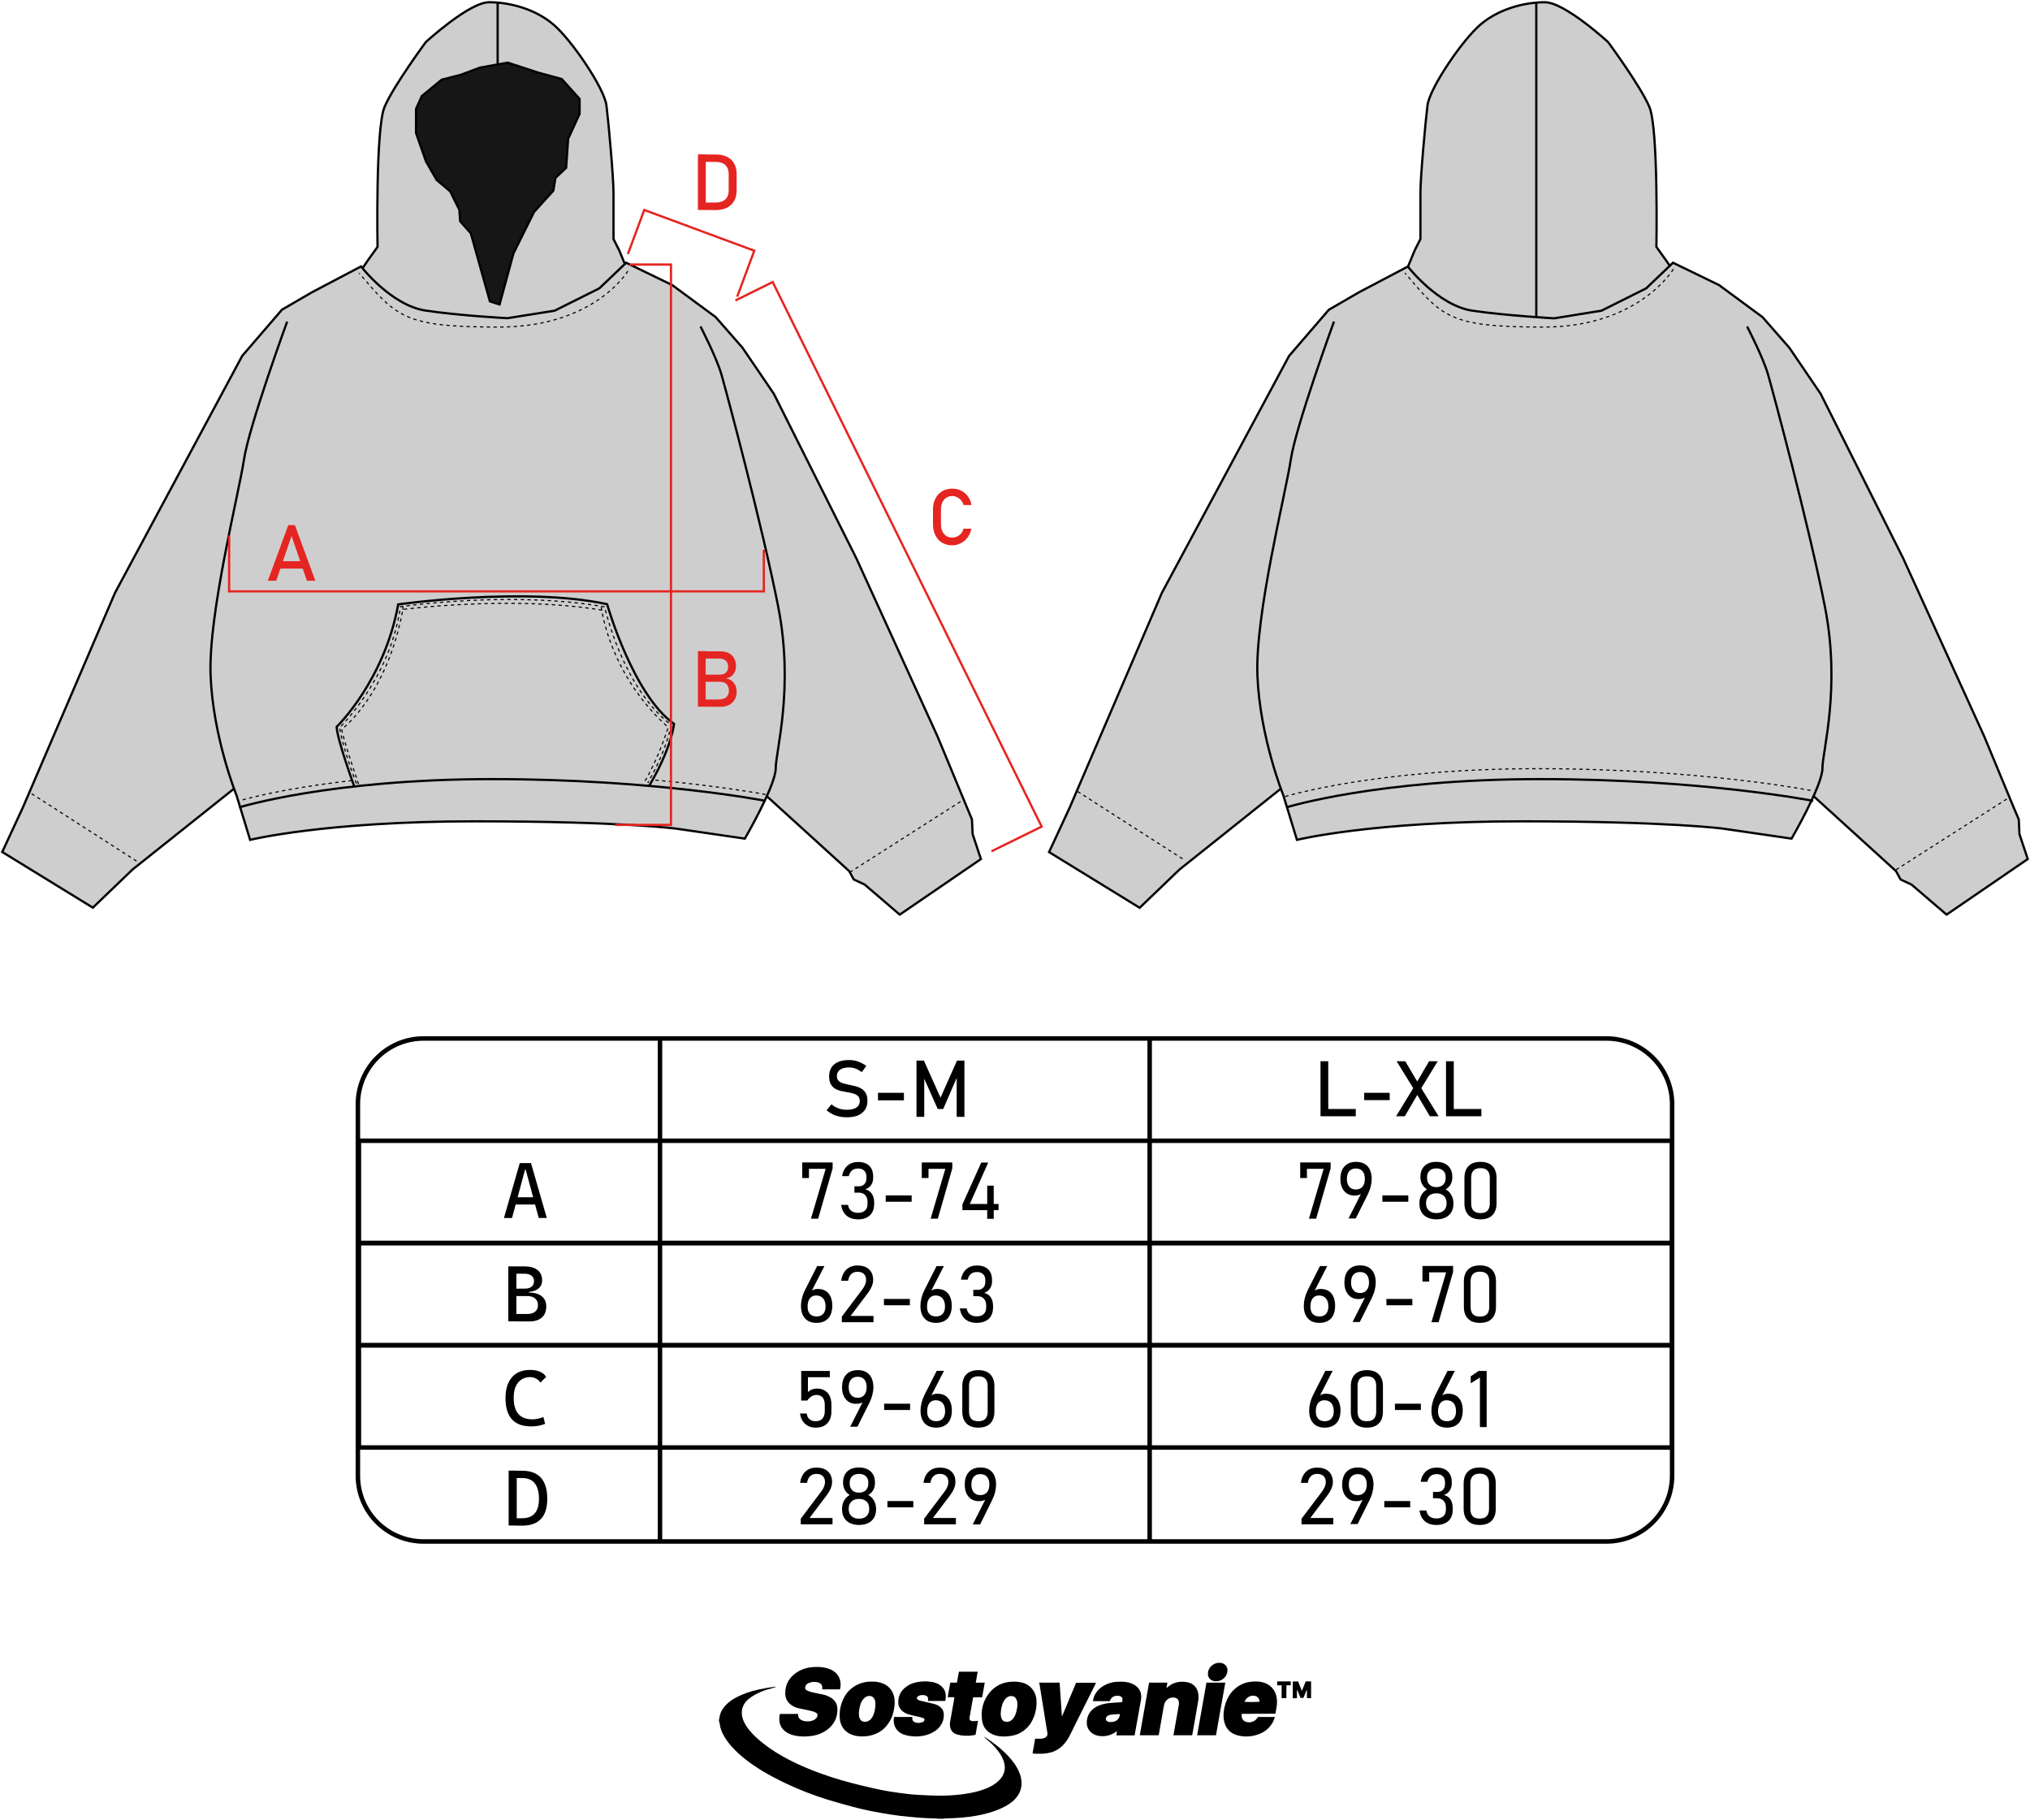 <?xml version="1.0" encoding="UTF-8"?> <svg xmlns="http://www.w3.org/2000/svg" viewBox="6087.4 5304.8 1808.3 1620.8" data-guides="{&quot;vertical&quot;:[],&quot;horizontal&quot;:[]}"><path fill="rgb(0, 0, 0)" stroke="none" fill-opacity="1" stroke-width="1" stroke-opacity="1" font-size-adjust="none" id="tSvgbcf45b8e21" title="Path 2" d="M 6727.8 6836.7 C 6728 6836 6728.2 6835.4 6728.3 6834.7C 6728.8 6830.4 6730.8 6826.8 6733.7 6823.7C 6737.1 6820 6741.3 6817.4 6745.8 6815.3C 6753.7 6811.6 6762.1 6809.5 6770.7 6808.1C 6772.9 6807.7 6775.2 6807.4 6777.4 6807.1C 6777.7 6807.1 6777.9 6807.1 6778.2 6807.1C 6778.2 6807.2 6778.2 6807.3 6778.3 6807.4C 6777.6 6807.6 6776.8 6807.9 6776.1 6808.1C 6772.6 6809 6769.1 6810 6765.7 6811.4C 6761.5 6813.1 6757.5 6815.3 6754 6818.2C 6748.8 6822.5 6746.9 6829 6749 6835.4C 6750.3 6839.7 6752.8 6843.3 6755.7 6846.7C 6759.3 6850.9 6763.4 6854.5 6767.7 6857.9C 6774.7 6863.4 6782.3 6868 6790.2 6872.1C 6799.6 6877 6809.3 6881 6819.3 6884.6C 6831 6888.8 6843 6892.2 6855.1 6895.1C 6863.2 6897.1 6871.3 6898.9 6879.5 6900.3C 6884.5 6901.1 6889.5 6901.8 6894.5 6902.4C 6898.3 6902.9 6902.1 6903.2 6905.9 6903.4C 6909.2 6903.6 6912.6 6903.8 6915.9 6903.9C 6918.9 6904 6922 6904.1 6925.1 6904.1C 6931.3 6904.1 6937.4 6903.7 6943.5 6903C 6948.9 6902.3 6954.3 6901.4 6959.5 6899.9C 6964.6 6898.4 6969.6 6896.5 6974 6893.3C 6976.6 6891.4 6978.9 6889.2 6980.5 6886.4C 6983 6881.9 6983 6877.3 6981.2 6872.6C 6979.7 6868.5 6977.2 6865 6974.4 6861.7C 6971.7 6858.6 6968.7 6855.9 6965.6 6853.3C 6965.1 6852.9 6964.7 6852.4 6964.2 6851.9C 6964.2 6851.8 6964.3 6851.7 6964.4 6851.7C 6964.8 6851.9 6965.2 6852.2 6965.6 6852.5C 6971.2 6856.2 6976.5 6860.1 6981.4 6864.7C 6986.1 6869.1 6990.4 6873.9 6993.5 6879.5C 6995.3 6882.8 6996.7 6886.3 6997.2 6890C 6998 6896.5 6996.2 6902.3 6991.6 6907.1C 6988.2 6910.7 6984 6913.2 6979.6 6915.2C 6972.5 6918.5 6965.1 6920.5 6957.4 6921.9C 6953 6922.7 6948.6 6923.3 6944.2 6923.6C 6941.8 6923.8 6939.4 6924 6937.1 6924.1C 6934.4 6924.2 6931.7 6924.3 6928.9 6924.4C 6928.5 6924.4 6928.2 6924.6 6927.8 6924.6C 6926 6924.6 6924.3 6924.6 6922.5 6924.6C 6922.2 6924.5 6921.9 6924.4 6921.6 6924.4C 6918.6 6924.3 6915.7 6924.3 6912.7 6924.1C 6910 6924 6907.4 6923.8 6904.7 6923.6C 6899.7 6923.1 6894.6 6922.7 6889.6 6922.1C 6884.2 6921.4 6878.8 6920.7 6873.5 6919.7C 6864.7 6918.2 6856 6916.4 6847.4 6914.1C 6839.7 6912.1 6832.1 6909.9 6824.5 6907.6C 6811.9 6903.7 6799.6 6898.9 6787.7 6893.3C 6779.9 6889.6 6772.2 6885.6 6764.9 6881.1C 6755.6 6875.3 6746.8 6868.8 6739.4 6860.6C 6736 6856.8 6732.9 6852.7 6730.8 6848C 6729.7 6845.6 6728.9 6843.1 6728.6 6840.4C 6728.5 6839.7 6728.3 6839 6728.1 6838.3C 6727.8 6837.6 6727.8 6837.2 6727.8 6836.7Z"></path><path fill="rgb(0, 0, 0)" stroke="none" fill-opacity="1" stroke-width="1" stroke-opacity="1" font-size-adjust="none" id="tSvg12c81ed3daf" title="Path 3" d="M 6835.7 6809.4 C 6830.4 6809.4 6825.1 6809.4 6819.8 6809.4C 6819.8 6809 6819.9 6808.6 6819.9 6808.2C 6820 6806 6819.1 6804.5 6817.1 6803.6C 6815.3 6802.8 6813.4 6802.6 6811.4 6802.8C 6810.1 6803 6808.9 6803.3 6807.7 6803.8C 6806.5 6804.3 6805.5 6805.1 6805 6806.3C 6804.2 6808.1 6804.6 6809.6 6806.3 6810.4C 6807.7 6811.1 6809.2 6811.6 6810.8 6812C 6814 6812.8 6817.3 6813.3 6820.5 6814C 6823.5 6814.7 6826.3 6815.8 6828.8 6817.7C 6831.6 6819.9 6833.1 6822.7 6833.3 6826.2C 6833.6 6832.1 6832 6837.3 6828.1 6841.8C 6826.1 6844.2 6823.6 6846 6820.9 6847.5C 6817.1 6849.6 6813.1 6850.7 6808.8 6851.1C 6804.2 6851.6 6799.6 6851.5 6795.1 6850.5C 6791.8 6849.8 6788.8 6848.5 6786.2 6846.3C 6783.9 6844.3 6782.5 6841.9 6781.9 6839C 6781.4 6836.4 6781.5 6833.9 6782.1 6831.3C 6787.5 6831.3 6792.9 6831.3 6798.3 6831.3C 6798.3 6831.6 6798.4 6831.9 6798.4 6832.2C 6798.3 6834.1 6799.2 6835.4 6800.7 6836.4C 6802.3 6837.5 6804.2 6837.8 6806.1 6837.9C 6808.7 6838 6811.3 6837.6 6813.5 6836C 6814.3 6835.4 6815 6834.7 6815.4 6833.7C 6816 6832.1 6815.6 6830.9 6814.1 6830.1C 6812.4 6829.2 6810.5 6828.7 6808.6 6828.3C 6805.2 6827.5 6801.7 6826.9 6798.3 6826.1C 6796.1 6825.6 6794 6824.6 6792.1 6823.2C 6788.6 6820.7 6786.9 6817.2 6786.9 6813C 6786.8 6804.7 6790.7 6798.4 6797.6 6794C 6801.7 6791.4 6806.2 6790 6811.1 6789.6C 6815.7 6789.2 6820.2 6789.4 6824.6 6790.7C 6828.4 6791.8 6831.7 6793.8 6834 6797.3C 6835.5 6799.5 6836.1 6802 6836.2 6804.7C 6836.2 6806.1 6836.1 6807.7 6835.7 6809.4Z"></path><path fill="rgb(0, 0, 0)" stroke="none" fill-opacity="1" stroke-width="1" stroke-opacity="1" font-size-adjust="none" id="tSvg85ccf65825" title="Path 4" d="M 7012.9 6803.4 C 7019 6803.4 7025.1 6803.4 7031.3 6803.4C 7032 6813.3 7032.6 6823.1 7033.3 6833C 7033.4 6833 7033.5 6833 7033.6 6833.1C 7037.7 6823.3 7041.9 6813.4 7046 6803.5C 7051.9 6803.5 7057.7 6803.5 7063.7 6803.5C 7063.5 6803.9 7063.4 6804.4 7063.2 6804.7C 7058.8 6813.6 7054.3 6822.5 7049.9 6831.3C 7047.2 6836.7 7044.5 6842 7041.9 6847.4C 7040.5 6850.3 7039 6853.2 7037.1 6855.8C 7032.9 6861.7 7027.3 6865.2 7020.1 6866.3C 7016.3 6866.9 7012.4 6866.8 7008.6 6866.7C 7008.4 6866.7 7008.3 6866.7 7008.1 6866.6C 7007.9 6866.5 7007.6 6866.4 7007.2 6866.3C 7008 6862 7008.7 6857.6 7009.5 6853.3C 7011 6853.3 7012.3 6853.4 7013.7 6853.4C 7015.1 6853.4 7016.5 6853.2 7017.8 6852.7C 7019.6 6852 7020.8 6850.5 7020.4 6848.1C 7019.4 6842.6 7018.6 6837 7017.7 6831.5C 7016.7 6825.5 7015.7 6819.6 7014.8 6813.6C 7014.3 6810.4 7013.8 6807.3 7013.3 6804.1C 7012.9 6803.9 7012.9 6803.7 7012.9 6803.4Z"></path><path fill="rgb(0, 0, 0)" stroke="none" fill-opacity="1" stroke-width="1" stroke-opacity="1" font-size-adjust="none" id="tSvgd1158517d2" title="Path 5" d="M 7087 6820.8 C 7087.1 6819.9 7087.3 6819.1 7087.3 6818.2C 7087.3 6817 7086.6 6816.1 7085.5 6815.6C 7083.3 6814.7 7079.3 6814.8 7077.3 6817.4C 7076.7 6818.1 7076.4 6819 7076 6819.9C 7071.1 6819.9 7066.1 6819.9 7060.9 6819.9C 7061.1 6818.8 7061.3 6817.9 7061.6 6816.9C 7063.2 6812 7066.4 6808.5 7070.9 6806C 7075 6803.7 7079.4 6802.6 7084.1 6802.6C 7087.1 6802.5 7090.1 6802.6 7093.1 6803.4C 7096.7 6804.4 7099.8 6806.1 7102 6809.2C 7103.3 6811.1 7103.9 6813.1 7104 6815.4C 7104.1 6818.2 7103.4 6820.8 7102.9 6823.5C 7102.1 6828.6 7101.1 6833.6 7100.2 6838.7C 7099.6 6842.2 7099 6845.8 7098.3 6849.3C 7098.2 6849.7 7098.1 6850 7098 6850.4C 7092.6 6850.4 7087.3 6850.4 7081.8 6850.4C 7082 6849.2 7082.2 6848 7082.4 6846.6C 7082 6846.9 7081.7 6847 7081.5 6847.2C 7077.7 6849.9 7073.4 6851.3 7068.8 6851.1C 7065.5 6851 7062.4 6850.2 7059.7 6848C 7056.9 6845.7 7055.5 6842.7 7055.5 6839.1C 7055.5 6834.7 7057 6830.8 7060.2 6827.7C 7062.3 6825.6 7064.8 6824.3 7067.6 6823.3C 7071 6822.1 7074.6 6821.6 7078.2 6821.4C 7081.1 6821.2 7083.9 6821 7087 6820.8ZM 7085 6831.4 C 7083.6 6831.5 7082.3 6831.6 7080.9 6831.6C 7079.7 6831.7 7078.5 6831.8 7077.3 6831.9C 7076.1 6832.1 7074.9 6832.4 7073.9 6833.1C 7072.8 6834 7072.2 6835.4 7072.6 6836.5C 7073 6837.7 7074.1 6838.1 7075.2 6838.4C 7076.2 6838.6 7077.3 6838.5 7078.3 6838.4C 7082.2 6838.1 7084.8 6835.3 7085 6831.4Z"></path><path fill="rgb(0, 0, 0)" stroke="none" fill-opacity="1" stroke-width="1" stroke-opacity="1" font-size-adjust="none" id="tSvg16646642c77" title="Path 6" d="M 7119.3 6850.3 C 7113.8 6850.3 7108.3 6850.3 7102.7 6850.3C 7105.5 6834.6 7108.2 6819.1 7111 6803.4C 7116.4 6803.4 7121.8 6803.4 7127.3 6803.4C 7127 6805 7126.8 6806.6 7126.5 6808.3C 7127.1 6807.8 7127.6 6807.4 7128.1 6806.9C 7131.2 6804.4 7134.7 6803 7138.7 6802.7C 7141.4 6802.5 7143.9 6802.7 7146.5 6803.4C 7151.5 6804.9 7154.3 6809 7154.9 6813.8C 7155.3 6816.9 7154.8 6819.9 7154.2 6822.9C 7153.2 6828.5 7152.2 6834 7151.3 6839.6C 7150.7 6843 7150.1 6846.4 7149.5 6849.7C 7149.5 6849.9 7149.4 6850.1 7149.3 6850.3C 7143.8 6850.3 7138.3 6850.3 7132.7 6850.3C 7132.9 6848.9 7133.1 6847.6 7133.4 6846.3C 7134.8 6838.6 7136.1 6830.9 7137.5 6823.2C 7137.7 6822.2 7137.6 6821.1 7137.4 6820.1C 7137.1 6818.4 7135.9 6817.3 7134.2 6816.9C 7130.5 6816 7127.1 6817.7 7125.3 6820.8C 7124.3 6822.5 7124.1 6824.4 7123.8 6826.2C 7122.4 6834 7121.1 6841.8 7119.7 6849.5C 7119.5 6849.8 7119.4 6850 7119.3 6850.3Z"></path><path fill="rgb(0, 0, 0)" stroke="none" fill-opacity="1" stroke-width="1" stroke-opacity="1" font-size-adjust="none" id="tSvg11d7e1a9037" title="Path 7" d="M 7193.7 6831.2 C 7192.7 6833.6 7194.1 6837.6 7197.5 6838.4C 7200.5 6839.2 7203.3 6838.7 7205.8 6836.7C 7206.6 6836 7207.2 6835 7208.1 6834C 7212.9 6834 7217.9 6834 7223 6834C 7222.4 6836.2 7221.6 6838.3 7220.3 6840.2C 7217.2 6844.9 7212.9 6848 7207.7 6849.7C 7201.6 6851.7 7195.4 6852 7189.3 6850.2C 7182.8 6848.3 7178.9 6843.8 7177.7 6837.1C 7176.8 6832 7177.5 6827 7179 6822.2C 7180.5 6817.4 7183 6813.1 7186.7 6809.6C 7190.8 6805.8 7195.5 6803.4 7201.1 6802.7C 7204.5 6802.3 7207.9 6802.2 7211.3 6802.9C 7218.7 6804.5 7223.6 6809.7 7224.7 6817.1C 7225.2 6820.3 7224.9 6823.5 7224.3 6826.7C 7224.1 6828.1 7223.8 6829.5 7223.5 6831.1C 7213.7 6831.2 7203.7 6831.2 7193.7 6831.2ZM 7196 6820.5 C 7197.9 6820.8 7208.6 6820.7 7209.4 6820.4C 7209.5 6817.9 7207.7 6815.9 7205.7 6815.3C 7201.4 6814.1 7197.4 6816.8 7196 6820.5Z"></path><path fill="rgb(0, 0, 0)" stroke="none" fill-opacity="1" stroke-width="1" stroke-opacity="1" font-size-adjust="none" id="tSvg15eed4490ad" title="Path 8" d="M 6981.9 6851.4 C 6978.4 6851.4 6974.9 6851 6971.7 6849.5C 6966.2 6847.1 6963 6842.8 6962.2 6837C 6961 6827.9 6963 6819.6 6968.8 6812.4C 6973.3 6806.9 6979.1 6803.7 6986.2 6802.8C 6990.2 6802.3 6994.1 6802.4 6998 6803.4C 7005.4 6805.3 7010.3 6811.5 7010.7 6819.2C 7011 6825.2 7009.9 6831 7007.3 6836.4C 7004.5 6842.3 7000 6846.6 6993.9 6849.3C 6990.1 6850.7 6986.1 6851.3 6981.9 6851.4ZM 6978.8 6831.3 C 6978.9 6832 6978.9 6833.2 6979.2 6834.3C 6979.8 6836.5 6981.1 6838.1 6983.6 6838.3C 6985.3 6838.5 6986.9 6838 6988.3 6837C 6990.1 6835.6 6991.2 6833.7 6992 6831.6C 6993 6829 6993.5 6826.2 6993.7 6823.4C 6993.8 6821.6 6993.6 6819.9 6992.8 6818.3C 6992 6816.6 6990.8 6815.5 6988.9 6815.4C 6987.4 6815.3 6986.1 6815.5 6984.8 6816.3C 6983.6 6817.1 6982.6 6818.2 6981.8 6819.4C 6979.8 6823 6979 6826.8 6978.8 6831.3Z"></path><path fill="rgb(0, 0, 0)" stroke="none" fill-opacity="1" stroke-width="1" stroke-opacity="1" font-size-adjust="none" id="tSvg11873891896" title="Path 9" d="M 6864.4 6802.5 C 6867.5 6802.4 6871 6802.9 6874.2 6804.3C 6879.3 6806.5 6882.5 6810.4 6883.8 6815.8C 6884.6 6819.1 6884.5 6822.4 6884 6825.6C 6883.4 6829.6 6882.4 6833.4 6880.5 6836.9C 6876.4 6844.5 6870.1 6849.2 6861.5 6850.8C 6856.9 6851.6 6852.3 6851.6 6847.7 6850.3C 6840.4 6848.2 6835.8 6842.4 6835.4 6834.8C 6835 6828.4 6836.3 6822.4 6839.2 6816.8C 6841.6 6812.1 6845.2 6808.6 6849.7 6806C 6854.2 6803.5 6859 6802.4 6864.4 6802.5ZM 6867.2 6823 C 6867.2 6822.4 6867.2 6821.7 6867.2 6821.1C 6867.2 6820.6 6867 6820.1 6866.9 6819.6C 6866.2 6816.7 6864.1 6815 6861.3 6815.3C 6859.8 6815.5 6858.5 6816 6857.4 6817.1C 6855.5 6818.8 6854.4 6821 6853.7 6823.4C 6853 6825.6 6852.7 6827.8 6852.5 6830C 6852.4 6831.6 6852.5 6833.1 6853 6834.6C 6853.5 6836.3 6854.5 6837.6 6856.3 6838.1C 6857.5 6838.4 6858.7 6838.4 6859.9 6838C 6862 6837.4 6863.3 6835.9 6864.4 6834.2C 6866.4 6830.8 6867.1 6827 6867.2 6823Z"></path><path fill="rgb(0, 0, 0)" stroke="none" fill-opacity="1" stroke-width="1" stroke-opacity="1" font-size-adjust="none" id="tSvg12ffa6e42da" title="Path 10" d="M 6883.8 6834 C 6889.3 6834 6894.7 6834 6900.1 6834C 6900.1 6834.7 6900.1 6835.3 6900.1 6835.9C 6900.2 6837.2 6900.9 6838 6902 6838.5C 6904.5 6839.7 6907 6839.4 6909.4 6838.5C 6909.6 6838.4 6909.8 6838.3 6910 6838.1C 6911.4 6836.9 6911.3 6835.6 6909.6 6834.9C 6908.4 6834.4 6907.2 6834.2 6906 6833.9C 6903 6833.2 6900 6832.6 6897.1 6831.8C 6894.4 6831.1 6892 6829.8 6890.1 6827.6C 6888.6 6825.9 6887.7 6824 6887.6 6821.8C 6887.3 6815.6 6889.7 6810.6 6894.8 6807C 6898.3 6804.4 6902.4 6803.1 6906.7 6802.6C 6911.2 6802.1 6915.7 6802.1 6920.1 6803.4C 6922.9 6804.2 6925.4 6805.7 6927.3 6808C 6929.3 6810.3 6930 6813.1 6929.9 6816.1C 6929.9 6817.3 6929.6 6818.5 6929.5 6819.7C 6924.3 6819.7 6919.2 6819.7 6914.1 6819.7C 6914.1 6819 6914.1 6818.3 6914.1 6817.6C 6914.1 6816.6 6913.7 6815.9 6912.9 6815.4C 6910.9 6814 6906.9 6814.2 6905 6815.7C 6903.8 6816.7 6903.8 6818 6905.2 6818.7C 6905.9 6819.1 6906.7 6819.4 6907.5 6819.6C 6911.5 6820.5 6915.5 6821.4 6919.5 6822.4C 6921.7 6823 6923.8 6824 6925.5 6825.6C 6927.2 6827.2 6928 6829.1 6928.1 6831.3C 6928.4 6835.7 6927 6839.6 6924.3 6842.9C 6921.6 6846.2 6918.1 6848.2 6914.1 6849.6C 6907.5 6851.8 6900.9 6851.9 6894.2 6850.2C 6890.7 6849.3 6887.7 6847.5 6885.6 6844.4C 6884 6842.1 6883.5 6839.5 6883.5 6836.8C 6883.6 6835.9 6883.7 6835 6883.8 6834Z"></path><path fill="rgb(0, 0, 0)" stroke="none" fill-opacity="1" stroke-width="1" stroke-opacity="1" font-size-adjust="none" id="tSvg9efd703b8a" title="Path 11" d="M 6937.5 6816.4 C 6935.5 6816.4 6933.6 6816.4 6931.6 6816.4C 6932.4 6812 6933.1 6807.7 6933.9 6803.4C 6935.9 6803.4 6937.8 6803.4 6939.8 6803.4C 6940.4 6800.1 6941 6796.9 6941.6 6793.7C 6947.2 6793.7 6952.7 6793.7 6958.3 6793.7C 6957.7 6796.9 6957.2 6800.1 6956.6 6803.4C 6959.3 6803.4 6961.8 6803.4 6964.6 6803.4C 6963.8 6807.8 6963.1 6812.1 6962.3 6816.5C 6959.6 6816.5 6957 6816.5 6954.3 6816.5C 6954 6818.3 6953.6 6820 6953.3 6821.8C 6952.6 6826 6951.8 6830.1 6951.1 6834.3C 6951 6834.6 6951 6835 6951 6835.3C 6951 6836.5 6951.5 6837.1 6952.7 6837.5C 6954.1 6837.9 6955.4 6837.7 6956.8 6837.6C 6957.3 6837.6 6957.9 6837.5 6958.6 6837.4C 6957.8 6841.6 6957.1 6845.7 6956.4 6849.9C 6955.5 6850.1 6954.6 6850.3 6953.7 6850.4C 6949 6851 6944.3 6850.9 6939.7 6849.5C 6936.9 6848.6 6934.9 6846.8 6934 6843.9C 6933.5 6842 6933.4 6840 6933.8 6838C 6935 6831.2 6936.2 6824.5 6937.4 6817.8C 6937.4 6817.3 6937.4 6816.9 6937.5 6816.4Z"></path><path fill="rgb(0, 0, 0)" stroke="none" fill-opacity="1" stroke-width="1" stroke-opacity="1" font-size-adjust="none" id="tSvg162d46a7c13" title="Path 12" d="M 7170.6 6850.3 C 7165 6850.3 7159.5 6850.3 7153.8 6850.3C 7156.6 6834.6 7159.3 6819 7162.1 6803.4C 7167.7 6803.4 7173.2 6803.4 7178.9 6803.4C 7176.1 6819.1 7173.3 6834.6 7170.6 6850.3Z"></path><path fill="rgb(0, 0, 0)" stroke="none" fill-opacity="1" stroke-width="1" stroke-opacity="1" font-size-adjust="none" id="tSvg167f61e1e1d" title="Path 13" d="M 7180.8 6792.6 C 7180.8 6797.1 7177.3 6801.1 7172.7 6802C 7171.2 6802.3 7169.7 6802.3 7168.2 6801.9C 7165 6800.9 7162.9 6798.3 7163.5 6794.2C 7164.3 6788.7 7169.8 6784.9 7175.3 6785.9C 7178.4 6786.4 7181.1 6789.3 7180.8 6792.6Z"></path><path fill="rgb(0, 0, 0)" stroke="none" fill-opacity="1" stroke-width="1" stroke-opacity="1" font-size-adjust="none" id="tSvg902b275864" title="Path 14" d="M 7242.7 6810.3 C 7242.7 6812.6 7242.7 6814.9 7242.7 6817.3C 7241.4 6817.3 7240.2 6817.3 7239 6817.3C 7239 6812.4 7239 6807.5 7239 6802.4C 7240.5 6802.3 7242 6802.4 7243.7 6802.3C 7244.8 6805.1 7245.9 6807.8 7247.1 6810.8C 7248.3 6807.8 7249.4 6805.1 7250.5 6802.3C 7252.1 6802.3 7253.7 6802.3 7255.3 6802.3C 7255.3 6807.3 7255.3 6812.2 7255.3 6817.2C 7254.1 6817.2 7252.9 6817.2 7251.6 6817.2C 7251.6 6814.9 7251.6 6812.5 7251.6 6810.2C 7251.5 6810.2 7251.4 6810.2 7251.3 6810.1C 7250.4 6812.4 7249.4 6814.7 7248.5 6817C 7247.6 6817 7246.8 6817 7245.9 6817C 7245 6814.7 7244 6812.4 7243.1 6810.2C 7242.9 6810.2 7242.8 6810.2 7242.7 6810.3Z"></path><path fill="rgb(0, 0, 0)" stroke="none" fill-opacity="1" stroke-width="1" stroke-opacity="1" font-size-adjust="none" id="tSvg6c8659ae47" title="Path 15" d="M 7229.1 6805.8 C 7227.7 6805.8 7226.4 6805.8 7225.1 6805.8C 7225.1 6804.6 7225.1 6803.5 7225.1 6802.3C 7229.2 6802.3 7233.2 6802.3 7237.2 6802.3C 7237.2 6803.4 7237.2 6804.5 7237.2 6805.8C 7236 6805.8 7234.8 6805.8 7233.4 6805.8C 7233.3 6807.1 7233.3 6808.4 7233.3 6809.6C 7233.3 6810.9 7233.3 6812.1 7233.3 6813.4C 7233.3 6814.6 7233.3 6815.9 7233.3 6817.2C 7231.9 6817.2 7230.5 6817.2 7229 6817.2C 7229.1 6813.5 7229.1 6809.8 7229.1 6805.8Z"></path><path fill="rgb(207, 206, 206)" stroke="rgb(2, 2, 3)" fill-opacity="1" stroke-width="2" stroke-opacity="1" font-size-adjust="none" stroke-miterlimit="10" class="st0" id="tSvg17c604a5a91" title="Path 16" d="M 7579.3 5548.1 C 7576.567 5544.1 7573.833 5540.1 7571.1 5536.1C 7568.367 5532.3 7565.633 5528.5 7562.9 5524.7C 7562.9 5524.7 7564.8 5418.9 7556.6 5399.9C 7548.4 5380.9 7519.9 5342.3 7519.9 5342.3C 7519.9 5342.3 7481.3 5306.8 7463.5 5306.8C 7445.8 5306.8 7423 5312.5 7406.5 5326.4C 7390 5340.3 7360.9 5383.4 7359 5398.6C 7357.1 5413.8 7352.7 5462.6 7352.7 5476.5C 7352.7 5490.4 7352.7 5517.7 7352.7 5517.7C 7351 5521.067 7349.3 5524.433 7347.6 5527.8C 7345.067 5533.933 7342.533 5540.067 7340 5546.2C 7358.367 5561.833 7376.733 5577.467 7395.1 5593.1C 7413.9 5594.8 7432.7 5596.5 7451.5 5598.2C 7469.233 5598.2 7486.967 5598.2 7504.7 5598.2C 7515.667 5596.1 7526.633 5594 7537.6 5591.9C 7537.4 5591.8 7573.6 5578.5 7579.3 5548.1Z"></path><path fill="rgb(207, 206, 206)" stroke="rgb(2, 2, 3)" fill-opacity="1" stroke-width="2" stroke-opacity="1" font-size-adjust="none" stroke-miterlimit="10" class="st0" id="tSvg149a7c0d301" title="Path 17" d="M 7242.8 5995.7 C 7207.867 6023.567 7172.933 6051.433 7138 6079.3C 7126.2 6090.633 7114.4 6101.967 7102.6 6113.3C 7075.7 6096.767 7048.8 6080.233 7021.9 6063.7C 7028.033 6050.467 7034.167 6037.233 7040.3 6024C 7067.667 5960.267 7095.033 5896.533 7122.4 5832.8C 7160.167 5762.467 7197.933 5692.133 7235.7 5621.8C 7247.5 5608.1 7259.3 5594.4 7271.1 5580.7C 7280.067 5575.5 7289.033 5570.3 7298 5565.1C 7312.5 5557.467 7327 5549.833 7341.5 5542.2C 7341.5 5542.2 7368.3 5576.9 7399 5581.5C 7429.7 5586 7471.9 5588.3 7471.9 5588.3C 7485.933 5586.033 7499.967 5583.767 7514 5581.5C 7527.267 5574.867 7540.533 5568.233 7553.8 5561.6C 7561.767 5554 7569.733 5546.4 7577.7 5538.8C 7591.367 5545.433 7605.033 5552.067 7618.7 5558.7C 7631.6 5568.2 7644.5 5577.7 7657.4 5587.2C 7665.367 5596.3 7673.333 5605.4 7681.3 5614.5C 7690.6 5628.167 7699.9 5641.833 7709.2 5655.5C 7733.667 5704.267 7758.133 5753.033 7782.6 5801.8C 7806.7 5854.733 7830.8 5907.667 7854.9 5960.6C 7863.633 5981.667 7872.367 6002.733 7881.1 6023.8C 7882.633 6027.4 7884.167 6031 7885.7 6034.6C 7885.9 6038.967 7886.1 6043.333 7886.3 6047.7C 7888.767 6055.1 7891.233 6062.5 7893.7 6069.9C 7869.6 6086.4 7845.5 6102.9 7821.4 6119.4C 7810.967 6110.467 7800.533 6101.533 7790.1 6092.6C 7786.867 6091.1 7783.633 6089.6 7780.4 6088.1C 7779.067 6085.633 7777.733 6083.167 7776.4 6080.7C 7749.267 6056.033 7722.133 6031.367 7695 6006.7C 7598.8 5979.2 7502.6 5951.7 7406.4 5924.2C 7351.867 5948.033 7297.333 5971.867 7242.8 5995.7Z"></path><path fill="rgb(207, 206, 206)" stroke="rgb(2, 2, 3)" fill-opacity="1" stroke-width="2" stroke-opacity="1" font-size-adjust="none" stroke-miterlimit="10" class="st0" id="tSvgc4c384e974" title="Path 18" d="M 7275.7 5591.2 C 7275.7 5591.2 7241.6 5684.6 7237.2 5714.3C 7232.8 5744 7205.3 5851.7 7207.5 5906.6C 7209.7 5961.5 7230.6 6013.2 7230.6 6013.2C 7234.633 6026.4 7238.667 6039.6 7242.7 6052.8C 7242.7 6052.8 7309.7 6036.3 7442.7 6036.3C 7575.7 6036.3 7622.9 6042.9 7622.9 6042.9C 7643.033 6045.833 7663.167 6048.767 7683.3 6051.7C 7683.3 6051.7 7710.8 6004.4 7710.8 5989.1C 7710.8 5973.8 7727.3 5917.7 7713 5845.1C 7698.7 5772.5 7666.8 5653.9 7662.4 5638.5C 7658 5623.1 7643.7 5595.6 7643.7 5595.6"></path><path fill="none" stroke="rgb(2, 2, 3)" fill-opacity="1" stroke-width="2" stroke-opacity="1" font-size-adjust="none" stroke-miterlimit="10" class="st1" id="tSvg2c2298eeb7" title="Path 19" d="M 7702.6 6018.1 C 7702.6 6018.1 7604 5998.7 7459.2 5998.7C 7314.4 5998.7 7233.5 6023.8 7233.5 6023.8"></path><line font-size-adjust="none" stroke-miterlimit="10" stroke-width="2" stroke="rgb(2, 2, 3)" class="st1" x1="7455.9" y1="5586.9" x2="7455.9" y2="5307.8" id="tSvg1736af9d906" title="Line 1" fill="none" fill-opacity="1" stroke-opacity="1" style="transform-origin: 7455.9px 5447.35px;"></line><line font-size-adjust="none" stroke-dasharray="3px" stroke-miterlimit="10" stroke="rgb(2, 2, 3)" class="st2" x1="7140.8" y1="6069.7" x2="7045.9" y2="6008.8" id="tSvgebc9a3789" title="Line 2" fill="none" fill-opacity="1" stroke-opacity="1" stroke-width="1" style="transform-origin: 7093.35px 6039.25px;"></line><line font-size-adjust="none" stroke-dasharray="3px" stroke-miterlimit="10" stroke="rgb(2, 2, 3)" class="st2" x1="7776.4" y1="6079.4" x2="7877.1" y2="6015.1" id="tSvg14599488c0d" title="Line 3" fill="none" fill-opacity="1" stroke-opacity="1" stroke-width="1" style="transform-origin: 7826.75px 6047.25px;"></line><path fill="none" stroke="rgb(2, 2, 3)" fill-opacity="1" stroke-width="1" stroke-opacity="1" font-size-adjust="none" stroke-dasharray="3px" stroke-miterlimit="10" class="st2" id="tSvgb7decb30e7" title="Path 20" d="M 7700.2 6008.8 C 7700.2 6008.8 7601.6 5989.4 7456.8 5989.4C 7312 5989.4 7231.2 6014.5 7231.2 6014.5"></path><path fill="none" stroke="rgb(2, 2, 3)" fill-opacity="1" stroke-width="1" stroke-opacity="1" font-size-adjust="none" stroke-dasharray="3px" stroke-miterlimit="10" class="st2" id="tSvge051f8f7ff" title="Path 21" d="M 7578 5544.5 C 7578 5544.5 7547.5 5596.1 7462.4 5596.1C 7377.3 5596.1 7372.5 5587 7338.9 5548"></path><path fill="rgb(207, 206, 206)" stroke="rgb(2, 2, 3)" fill-opacity="1" stroke-width="2" stroke-opacity="1" font-size-adjust="none" stroke-miterlimit="10" class="st0" id="tSvgfda08c0453" title="Path 22" d="M 6407.3 5548.1 C 6410.033 5544.1 6412.767 5540.1 6415.5 5536.1C 6418.233 5532.3 6420.967 5528.5 6423.7 5524.7C 6423.7 5524.7 6421.8 5418.9 6430 5399.9C 6438.2 5380.9 6466.7 5342.3 6466.7 5342.3C 6466.7 5342.3 6505.3 5306.8 6523.1 5306.8C 6540.9 5306.8 6563.6 5312.5 6580.1 5326.4C 6596.6 5340.3 6625.7 5383.4 6627.6 5398.6C 6629.5 5413.8 6633.9 5462.6 6633.9 5476.5C 6633.9 5490.4 6633.9 5517.7 6633.9 5517.7C 6635.6 5521.067 6637.3 5524.433 6639 5527.8C 6641.533 5533.933 6644.067 5540.067 6646.6 5546.2C 6628.233 5561.833 6609.867 5577.467 6591.5 5593.1C 6572.7 5594.8 6553.9 5596.5 6535.1 5598.2C 6517.367 5598.2 6499.633 5598.2 6481.9 5598.2C 6470.933 5596.1 6459.967 5594 6449 5591.9C 6449.1 5591.8 6413 5578.5 6407.3 5548.1Z"></path><path fill="rgb(207, 206, 206)" stroke="rgb(2, 2, 3)" fill-opacity="1" stroke-width="2" stroke-opacity="1" font-size-adjust="none" stroke-miterlimit="10" class="st0" id="tSvg11a24192f85" title="Path 23" d="M 6310.3 5995.7 C 6275.367 6023.533 6240.433 6051.367 6205.5 6079.2C 6193.7 6090.533 6181.9 6101.867 6170.1 6113.2C 6143.2 6096.667 6116.3 6080.133 6089.4 6063.6C 6095.533 6050.367 6101.667 6037.133 6107.8 6023.9C 6135.167 5960.167 6162.533 5896.433 6189.9 5832.7C 6227.667 5762.367 6265.433 5692.033 6303.2 5621.7C 6315 5608 6326.8 5594.3 6338.6 5580.6C 6347.567 5575.4 6356.533 5570.2 6365.5 5565C 6380 5557.367 6394.5 5549.733 6409 5542.1C 6409 5542.1 6435.8 5576.8 6466.5 5581.4C 6497.2 5586 6539.4 5588.2 6539.4 5588.2C 6553.433 5585.967 6567.467 5583.733 6581.5 5581.5C 6594.767 5574.867 6608.033 5568.233 6621.3 5561.6C 6629.267 5554 6637.233 5546.4 6645.2 5538.8C 6658.867 5545.433 6672.533 5552.067 6686.2 5558.7C 6699.1 5568.2 6712 5577.7 6724.9 5587.2C 6732.867 5596.3 6740.833 5605.4 6748.8 5614.5C 6758.1 5628.167 6767.4 5641.833 6776.7 5655.5C 6801.167 5704.267 6825.633 5753.033 6850.1 5801.8C 6874.233 5854.733 6898.367 5907.667 6922.5 5960.6C 6931.233 5981.667 6939.967 6002.733 6948.7 6023.8C 6950.2 6027.4 6951.7 6031 6953.2 6034.6C 6953.4 6038.967 6953.6 6043.333 6953.8 6047.7C 6956.267 6055.1 6958.733 6062.5 6961.2 6069.9C 6937.1 6086.4 6913 6102.9 6888.9 6119.4C 6878.467 6110.467 6868.033 6101.533 6857.6 6092.6C 6854.367 6091.1 6851.133 6089.6 6847.9 6088.1C 6846.567 6085.633 6845.233 6083.167 6843.9 6080.7C 6816.767 6056.033 6789.633 6031.367 6762.5 6006.7C 6666.3 5979.2 6570.1 5951.7 6473.9 5924.2C 6419.367 5948.033 6364.833 5971.867 6310.3 5995.7Z"></path><path fill="rgb(207, 206, 206)" stroke="rgb(2, 2, 3)" fill-opacity="1" stroke-width="2" stroke-opacity="1" font-size-adjust="none" stroke-miterlimit="10" class="st0" id="tSvg17db8385945" title="Path 24" d="M 6343.2 5591.2 C 6343.2 5591.2 6309.1 5684.6 6304.7 5714.3C 6300.3 5744 6272.8 5851.7 6275 5906.6C 6277.2 5961.6 6298.1 6013.2 6298.1 6013.2C 6302.133 6026.4 6306.167 6039.6 6310.2 6052.8C 6310.2 6052.8 6377.2 6036.3 6510.2 6036.3C 6643.2 6036.3 6690.4 6042.9 6690.4 6042.9C 6710.567 6045.833 6730.733 6048.767 6750.9 6051.7C 6750.9 6051.7 6778.4 6004.4 6778.4 5989.1C 6778.4 5973.8 6794.9 5917.7 6780.6 5845.1C 6766.3 5772.5 6734.5 5653.9 6730.1 5638.5C 6725.7 5623.1 6711.4 5595.6 6711.4 5595.6"></path><path fill="rgb(22, 22, 23)" stroke="rgb(2, 2, 3)" fill-opacity="1" stroke-width="2" stroke-opacity="1" font-size-adjust="none" stroke-miterlimit="10" class="st3" id="tSvgdc3a95bdb6" title="Path 25" d="M 6523.8 5573.2 C 6518.133 5553 6512.467 5532.8 6506.8 5512.6C 6503.633 5509 6500.467 5505.4 6497.3 5501.8C 6497.067 5498.433 6496.833 5495.067 6496.6 5491.7C 6493.867 5486.2 6491.133 5480.7 6488.4 5475.2C 6484.4 5471.833 6480.4 5468.467 6476.4 5465.1C 6473.233 5459.6 6470.067 5454.1 6466.9 5448.6C 6463.933 5440.167 6460.967 5431.733 6458 5423.3C 6458 5416.133 6458 5408.967 6458 5401.8C 6459.7 5398 6461.4 5394.2 6463.1 5390.4C 6469 5385.533 6474.9 5380.667 6480.8 5375.8C 6486.5 5374.333 6492.2 5372.867 6497.9 5371.4C 6503.6 5369.267 6509.3 5367.133 6515 5365C 6523.233 5363.533 6531.467 5362.067 6539.7 5360.6C 6548.767 5363.567 6557.833 5366.533 6566.9 5369.5C 6573.867 5371.4 6580.833 5373.3 6587.8 5375.2C 6593.1 5381.1 6598.4 5387 6603.7 5392.9C 6603.7 5397.333 6603.7 5401.767 6603.7 5406.2C 6600.3 5413.6 6596.9 5421 6593.5 5428.4C 6592.9 5437.033 6592.3 5445.667 6591.7 5454.3C 6588.533 5457.267 6585.367 5460.233 6582.2 5463.2C 6581.567 5467 6580.933 5470.8 6580.3 5474.6C 6574.567 5480.933 6568.833 5487.267 6563.1 5493.6C 6557 5505.867 6550.9 5518.133 6544.8 5530.4C 6540.667 5545.6 6536.533 5560.8 6532.4 5576C 6529.533 5575.067 6526.667 5574.133 6523.8 5573.2Z"></path><path fill="none" stroke="rgb(2, 2, 3)" fill-opacity="1" stroke-width="2" stroke-opacity="1" font-size-adjust="none" stroke-miterlimit="10" class="st1" id="tSvgddb84edd77" title="Path 26" d="M 6769.4 6018.1 C 6769.4 6018.1 6670.8 5998.7 6526 5998.7C 6381.2 5998.7 6300.4 6023.9 6300.4 6023.9"></path><line font-size-adjust="none" stroke-miterlimit="10" stroke-width="2" stroke="rgb(2, 2, 3)" class="st1" x1="6530.7" y1="5362" x2="6530.7" y2="5306.8" id="tSvg16e9651bcc7" title="Line 4" fill="none" fill-opacity="1" stroke-opacity="1" style="transform-origin: 6530.7px 5334.4px;"></line><line font-size-adjust="none" stroke-dasharray="3px" stroke-miterlimit="10" stroke="rgb(2, 2, 3)" class="st2" x1="6209" y1="6071.7" x2="6114.2" y2="6010.8" id="tSvg1208164ce13" title="Line 5" fill="none" fill-opacity="1" stroke-opacity="1" stroke-width="1" style="transform-origin: 6161.6px 6041.25px;"></line><line font-size-adjust="none" stroke-dasharray="3px" stroke-miterlimit="10" stroke="rgb(2, 2, 3)" class="st2" x1="6844.4" y1="6081.7" x2="6945.1" y2="6017.4" id="tSvge16da670b2" title="Line 6" fill="none" fill-opacity="1" stroke-opacity="1" stroke-width="1" style="transform-origin: 6894.75px 6049.55px;"></line><path fill="none" stroke="rgb(2, 2, 3)" fill-opacity="1" stroke-width="1" stroke-opacity="1" font-size-adjust="none" stroke-dasharray="3px" stroke-miterlimit="10" class="st2" id="tSvg1230a08e065" title="Path 27" d="M 6400.9 6000 C 6334.4 6007.5 6300.3 6018.1 6300.3 6018.1"></path><path fill="none" stroke="rgb(2, 2, 3)" fill-opacity="1" stroke-width="1" stroke-opacity="1" font-size-adjust="none" stroke-dasharray="3px" stroke-miterlimit="10" class="st2" id="tSvge2f74b723a" title="Path 28" d="M 6769.4 6012.4 C 6769.4 6012.4 6730.7 6005 6668.4 5999.3"></path><path fill="none" stroke="rgb(2, 2, 3)" fill-opacity="1" stroke-width="1" stroke-opacity="1" font-size-adjust="none" stroke-dasharray="3px" stroke-miterlimit="10" class="st2" id="tSvg3e1c50e7af" title="Path 29" d="M 6646.7 5546.2 C 6646.7 5546.2 6617.2 5596.1 6532.1 5596.1C 6447 5596.1 6440.9 5587.2 6407.3 5548.1"></path><path fill="none" stroke="rgb(2, 2, 3)" fill-opacity="1" stroke-width="2" stroke-opacity="1" font-size-adjust="none" stroke-miterlimit="10" class="st1" id="tSvg465ae4d9f3" title="Path 30" d="M 6403.1 6005.6 C 6403.1 6005.6 6387.6 5963.2 6387.3 5952.1C 6387.3 5952.1 6429.7 5911.3 6442.1 5843.1C 6442.1 5843.1 6554.8 5827.1 6628.2 5842.9C 6628.2 5842.9 6651.1 5923.4 6687.8 5949.5C 6687.8 5949.5 6685.9 5970.6 6665.7 6004.6"></path><path fill="none" stroke="rgb(2, 2, 3)" fill-opacity="1" stroke-width="1" stroke-opacity="1" font-size-adjust="none" stroke-dasharray="3px" stroke-miterlimit="10" class="st2" id="tSvg140258b6068" title="Path 31" d="M 6404.9 6002.6 C 6404.9 6002.6 6392.9 5972.4 6389.9 5952.8C 6389.9 5952.8 6434.9 5909.7 6444.1 5845.1C 6444.1 5845.1 6543 5830.6 6626 5845.3C 6626 5845.3 6641.7 5917.2 6685.2 5950.4C 6685.2 5950.4 6682.2 5971.4 6664.4 6002"></path><path fill="none" stroke="rgb(2, 2, 3)" fill-opacity="1" stroke-width="1" stroke-opacity="1" font-size-adjust="none" stroke-dasharray="3px" stroke-miterlimit="10" class="st2" id="tSvga0275df281" title="Path 32" d="M 6406.8 6003.1 C 6406.8 6003.1 6392.5 5961.5 6391.8 5954.3C 6391.8 5954.3 6431.9 5924.9 6446.3 5847.6C 6446.3 5847.6 6542.7 5834.9 6623.5 5848.2C 6623.5 5848.2 6631 5906.5 6682.6 5952.6C 6682.6 5952.6 6674.4 5979.3 6662 6000.3"></path><line font-size-adjust="none" stroke-dasharray="3px" stroke-miterlimit="10" stroke="rgb(2, 2, 3)" class="st2" x1="6623.4" y1="5848.3" x2="6622.6" y2="5843.4" id="tSvg180912ce64b" title="Line 7" fill="none" fill-opacity="1" stroke-opacity="1" stroke-width="1" style="transform-origin: 6623px 5845.85px;"></line><line font-size-adjust="none" stroke-dasharray="3px" stroke-miterlimit="10" stroke="rgb(2, 2, 3)" class="st2" x1="6446.2" y1="5847.7" x2="6446.3" y2="5844.5" id="tSvgecbd43f5ea" title="Line 8" fill="none" fill-opacity="1" stroke-opacity="1" stroke-width="1" style="transform-origin: 6446.25px 5846.1px;"></line><path fill="none" stroke="rgb(229, 37, 33)" fill-opacity="1" stroke-width="2" stroke-opacity="1" font-size-adjust="none" stroke-miterlimit="10" class="st4" id="tSvg4f50ee9c00" title="Path 33" d="M 6648.2 5540.4 C 6660.5 5540.4 6672.8 5540.4 6685.1 5540.4C 6685.1 5706.767 6685.1 5873.133 6685.1 6039.5C 6668.5 6039.5 6651.9 6039.5 6635.3 6039.5"></path><path fill="none" stroke="rgb(229, 37, 33)" fill-opacity="1" stroke-width="2" stroke-opacity="1" font-size-adjust="none" stroke-miterlimit="10" class="st4" id="tSvg625640f53d" title="Path 34" d="M 6767.8 5794.5 C 6767.8 5806.833 6767.8 5819.167 6767.8 5831.5C 6609.033 5831.5 6450.267 5831.5 6291.5 5831.5C 6291.5 5814.9 6291.5 5798.3 6291.5 5781.7"></path><path fill="none" stroke="rgb(229, 37, 33)" fill-opacity="1" stroke-width="2" stroke-opacity="1" font-size-adjust="none" stroke-miterlimit="10" class="st4" id="tSvgfa9872047c" title="Path 35" d="M 6646.7 5531.1 C 6651.567 5518 6656.433 5504.9 6661.3 5491.8C 6693.967 5503.9 6726.633 5516 6759.3 5528.1C 6754.233 5541.733 6749.167 5555.367 6744.1 5569"></path><path fill="none" stroke="rgb(229, 37, 33)" fill-opacity="1" stroke-width="2" stroke-opacity="1" font-size-adjust="none" stroke-miterlimit="10" class="st4" id="tSvg15673178a28" title="Path 36" d="M 6742.5 5572.4 C 6753.567 5566.933 6764.633 5561.467 6775.7 5556C 6855.567 5717.667 6935.433 5879.333 7015.3 6041C 7000.4 6048.333 6985.5 6055.667 6970.6 6063"></path><path fill="rgb(229, 37, 33)" stroke="none" fill-opacity="1" stroke-width="1" stroke-opacity="1" font-size-adjust="none" class="st5" id="tSvgb15b047abb" title="Path 37" d="M 6709.1 5934.2 C 6709.1 5917.7 6709.1 5901.2 6709.1 5884.7C 6711.4 5884.7 6713.7 5884.7 6716 5884.7C 6716 5901.2 6716 5917.7 6716 5934.2C 6713.7 5934.2 6711.4 5934.2 6709.1 5934.2ZM 6713.2 5934.2 C 6713.2 5932.067 6713.2 5929.933 6713.2 5927.8C 6717.667 5927.8 6722.133 5927.8 6726.6 5927.8C 6730.3 5927.8 6732.9 5927.1 6734.4 5925.7C 6735.9 5924.3 6736.7 5922.4 6736.7 5920.2C 6736.7 5920.167 6736.7 5920.133 6736.7 5920.1C 6736.7 5917.6 6736 5915.7 6734.7 5914.2C 6733.4 5912.7 6731.2 5912 6728.2 5912C 6723.167 5912 6718.133 5912 6713.1 5912C 6713.1 5909.9 6713.1 5907.8 6713.1 5905.7C 6718.133 5905.7 6723.167 5905.7 6728.2 5905.7C 6730.8 5905.7 6732.7 5905.1 6734 5903.9C 6735.3 5902.7 6736 5900.9 6736 5898.6C 6736 5896.1 6735.3 5894.3 6733.8 5893.1C 6732.3 5891.9 6730.2 5891.3 6727.3 5891.3C 6722.567 5891.3 6717.833 5891.3 6713.1 5891.3C 6713.1 5889.167 6713.1 5887.033 6713.1 5884.9C 6718.233 5884.9 6723.367 5884.9 6728.5 5884.9C 6733.4 5884.9 6737 5886.1 6739.4 5888.5C 6741.8 5890.9 6743 5894.2 6743 5898.3C 6743 5900.8 6742.3 5903 6740.8 5905.1C 6739.3 5907.2 6737.1 5908.5 6734 5909C 6737.1 5909.5 6739.4 5910.8 6741.1 5913C 6742.8 5915.2 6743.6 5917.8 6743.6 5920.7C 6743.6 5920.733 6743.6 5920.767 6743.6 5920.8C 6743.6 5924.8 6742.3 5928.1 6739.7 5930.6C 6737.1 5933.1 6733.5 5934.3 6729.1 5934.3C 6723.8 5934.267 6718.5 5934.233 6713.2 5934.2C 6713.2 5934.2 6713.2 5934.2 6713.2 5934.2Z"></path><path fill="rgb(229, 37, 33)" stroke="none" fill-opacity="1" stroke-width="1" stroke-opacity="1" font-size-adjust="none" class="st5" id="tSvged114bf8d1" title="Path 38" d="M 6326 5822 C 6332.067 5805.5 6338.133 5789 6344.2 5772.5C 6346.167 5772.5 6348.133 5772.5 6350.1 5772.5C 6356.167 5789 6362.233 5805.5 6368.3 5822C 6365.8 5822 6363.3 5822 6360.8 5822C 6356.233 5808.7 6351.667 5795.4 6347.1 5782.1C 6342.567 5795.4 6338.033 5808.7 6333.5 5822C 6331 5822 6328.5 5822 6326 5822ZM 6334.4 5811.2 C 6334.4 5809 6334.4 5806.8 6334.4 5804.6C 6343.067 5804.6 6351.733 5804.6 6360.4 5804.6C 6360.4 5806.8 6360.4 5809 6360.4 5811.2C 6351.733 5811.2 6343.067 5811.2 6334.4 5811.2Z"></path><path fill="rgb(229, 37, 33)" stroke="none" fill-opacity="1" stroke-width="1" stroke-opacity="1" font-size-adjust="none" class="st5" id="tSvg28452118ad" title="Path 39" d="M 6935.8 5790.5 C 6932.3 5790.5 6929.3 5789.7 6926.7 5788.2C 6924.1 5786.7 6922.1 5784.5 6920.7 5781.7C 6919.3 5778.9 6918.5 5775.7 6918.5 5772C 6918.5 5767.5 6918.5 5763 6918.5 5758.5C 6918.5 5754.8 6919.2 5751.5 6920.7 5748.8C 6922.1 5746 6924.1 5743.9 6926.7 5742.3C 6929.3 5740.7 6932.3 5740 6935.8 5740C 6938.7 5740 6941.3 5740.6 6943.6 5741.8C 6946 5743 6948 5744.7 6949.6 5746.9C 6951.2 5749.1 6952.3 5751.7 6952.8 5754.6C 6950.433 5754.6 6948.067 5754.6 6945.7 5754.6C 6945.3 5753 6944.5 5751.6 6943.5 5750.4C 6942.5 5749.2 6941.3 5748.3 6939.9 5747.6C 6938.5 5746.9 6937.1 5746.6 6935.7 5746.6C 6932.7 5746.6 6930.2 5747.7 6928.4 5749.8C 6926.6 5751.9 6925.6 5754.8 6925.6 5758.3C 6925.6 5762.833 6925.6 5767.367 6925.6 5771.9C 6925.6 5775.4 6926.5 5778.2 6928.4 5780.4C 6930.3 5782.6 6932.7 5783.6 6935.7 5783.6C 6937.9 5783.6 6939.9 5782.9 6941.8 5781.6C 6943.7 5780.2 6945 5778.3 6945.6 5775.7C 6947.967 5775.7 6950.333 5775.7 6952.7 5775.7C 6952.1 5778.7 6951 5781.2 6949.4 5783.4C 6947.8 5785.6 6945.8 5787.3 6943.4 5788.5C 6941 5789.7 6938.7 5790.5 6935.8 5790.5Z"></path><path fill="rgb(229, 37, 33)" stroke="none" fill-opacity="1" stroke-width="1" stroke-opacity="1" font-size-adjust="none" class="st5" id="tSvg15d7b651860" title="Path 40" d="M 6709.1 5491.8 C 6709.1 5475.3 6709.1 5458.8 6709.1 5442.3C 6711.433 5442.3 6713.767 5442.3 6716.1 5442.3C 6716.1 5458.8 6716.1 5475.3 6716.1 5491.8C 6713.767 5491.8 6711.433 5491.8 6709.1 5491.8ZM 6713.8 5491.8 C 6713.8 5489.6 6713.8 5487.4 6713.8 5485.2C 6717.533 5485.2 6721.267 5485.2 6725 5485.2C 6728.7 5485.2 6731.5 5484.2 6733.5 5482.4C 6735.5 5480.5 6736.5 5477.8 6736.5 5474.4C 6736.5 5469.533 6736.5 5464.667 6736.5 5459.8C 6736.5 5456.3 6735.5 5453.7 6733.5 5451.8C 6731.5 5449.9 6728.7 5449 6725 5449C 6721.267 5449 6717.533 5449 6713.8 5449C 6713.8 5446.8 6713.8 5444.6 6713.8 5442.4C 6717.467 5442.4 6721.133 5442.4 6724.8 5442.4C 6730.8 5442.4 6735.4 5443.9 6738.7 5447C 6742 5450.1 6743.6 5454.5 6743.6 5460.1C 6743.6 5464.767 6743.6 5469.433 6743.6 5474.1C 6743.6 5477.9 6742.9 5481 6741.4 5483.7C 6739.9 5486.3 6737.8 5488.4 6735 5489.8C 6732.2 5491.2 6728.8 5491.9 6724.8 5491.9C 6721.133 5491.867 6717.467 5491.833 6713.8 5491.8C 6713.8 5491.8 6713.8 5491.8 6713.8 5491.8Z"></path><path fill="none" stroke="rgb(0, 0, 0)" fill-opacity="1" stroke-width="4" stroke-opacity="1" font-size-adjust="none" stroke-miterlimit="10" class="st6" id="tSvg8884898777" title="Path 41" d="M 6406.2 6619.1 C 6406.2 6508.833 6406.2 6398.567 6406.2 6288.3C 6406.2 6256 6432.4 6229.7 6464.8 6229.7C 6815.967 6229.7 7167.133 6229.7 7518.3 6229.7C 7550.6 6229.7 7576.9 6255.9 7576.9 6288.3C 7576.9 6398.567 7576.9 6508.833 7576.9 6619.1C 7576.9 6651.4 7550.7 6677.7 7518.3 6677.7C 7167.133 6677.7 6815.967 6677.7 6464.8 6677.7C 6432.4 6677.7 6406.2 6651.5 6406.2 6619.1Z"></path><path font-size-adjust="none" stroke-miterlimit="10" stroke-width="4" stroke="rgb(0, 0, 0)" x="415.6" y="1408.4" class="st6" width="1169.7" height="91.1" id="tSvgfb89e24c7d" title="Rectangle 1" fill="none" fill-opacity="1" stroke-opacity="1" d="M 6407.1 6502.9L 7576.8 6502.9L 7576.8 6594L 6407.1 6594Z" style="transform: rotate(0deg); transform-origin: 6991.95px 6548.45px;"></path><path font-size-adjust="none" stroke-miterlimit="10" stroke-width="4" stroke="rgb(0, 0, 0)" x="415.6" y="1317.4" class="st6" width="1169.7" height="91.1" id="tSvg2e685581b1" title="Rectangle 2" fill="none" fill-opacity="1" stroke-opacity="1" d="M 6407.1 6411.9L 7576.8 6411.9L 7576.8 6503L 6407.1 6503Z" style="transform: rotate(0deg); transform-origin: 6991.95px 6457.45px;"></path><path font-size-adjust="none" stroke-miterlimit="10" stroke-width="4" stroke="rgb(0, 0, 0)" x="415.6" y="1226.3" class="st6" width="1169.7" height="91.1" id="tSvgd55d519dae" title="Rectangle 3" fill="none" fill-opacity="1" stroke-opacity="1" d="M 6407.1 6320.8L 7576.8 6320.8L 7576.8 6411.9L 6407.1 6411.9Z" style="transform: rotate(0deg); transform-origin: 6991.95px 6366.35px;"></path><path fill="rgb(0, 0, 0)" stroke="none" fill-opacity="1" stroke-width="1" stroke-opacity="1" font-size-adjust="none" id="tSvg97d6f3718b" title="Path 42" d="M 6540.2 6481.6 C 6540.2 6465.3 6540.2 6449 6540.2 6432.7C 6542.6 6432.7 6545 6432.7 6547.4 6432.7C 6547.4 6449 6547.4 6465.3 6547.4 6481.6C 6545 6481.6 6542.6 6481.6 6540.2 6481.6ZM 6544.6 6457.6 C 6544.6 6456.467 6544.6 6455.333 6544.6 6454.2C 6549.267 6454.2 6553.933 6454.2 6558.6 6454.2C 6558.6 6455.333 6558.6 6456.467 6558.6 6457.6C 6553.933 6457.6 6549.267 6457.6 6544.6 6457.6ZM 6546.9 6455.6 C 6546.9 6454.567 6546.9 6453.533 6546.9 6452.5C 6549.567 6452.5 6552.233 6452.5 6554.9 6452.5C 6557.5 6452.5 6559.5 6451.9 6560.9 6450.8C 6562.3 6449.6 6563.1 6448 6563.1 6445.8C 6563.1 6443.7 6562.3 6442.1 6560.8 6440.9C 6559.3 6439.8 6557.2 6439.2 6554.4 6439.2C 6551.933 6439.2 6549.467 6439.2 6547 6439.2C 6546.733 6437.033 6546.467 6434.867 6546.2 6432.7C 6549.033 6432.7 6551.867 6432.7 6554.7 6432.7C 6559.7 6432.7 6563.5 6433.8 6566.2 6435.9C 6568.9 6438 6570.3 6441.1 6570.3 6445.1C 6570.3 6448.5 6569 6451.1 6566.4 6452.9C 6563.8 6454.7 6560.2 6455.6 6555.5 6455.6C 6552.633 6455.6 6549.767 6455.6 6546.9 6455.6ZM 6546.9 6481.6 C 6546.9 6479.433 6546.9 6477.267 6546.9 6475.1C 6550.267 6475.1 6553.633 6475.1 6557 6475.1C 6560 6475.1 6562.4 6474.4 6564.1 6473C 6565.8 6471.6 6566.6 6469.7 6566.6 6467.2C 6566.6 6464.6 6565.7 6462.6 6564 6461.2C 6562.3 6459.8 6559.8 6459.1 6556.6 6459.1C 6553.467 6459.1 6550.333 6459.1 6547.2 6459.1C 6546.933 6458.067 6546.667 6457.033 6546.4 6456C 6550.4 6456 6554.4 6456 6558.4 6456C 6563.4 6456 6567.2 6457.1 6569.9 6459.2C 6572.6 6461.3 6574 6464.4 6574 6468.3C 6574 6472.6 6572.7 6475.9 6570.1 6478.2C 6567.5 6480.5 6563.9 6481.7 6559.2 6481.7C 6555.1 6481.7 6551 6481.7 6546.9 6481.7C 6546.9 6481.667 6546.9 6481.633 6546.9 6481.6Z"></path><path fill="rgb(0, 0, 0)" stroke="none" fill-opacity="1" stroke-width="1" stroke-opacity="1" font-size-adjust="none" id="tSvg252976461b" title="Path 43" d="M 6560.5 6575.2 C 6545.3 6575.2 6537.7 6566.8 6537.7 6550C 6537.7 6542 6539.6 6535.9 6543.4 6531.5C 6547.2 6527.1 6552.6 6524.9 6559.6 6524.9C 6563 6524.9 6565.9 6525.4 6568.4 6526.5C 6570.9 6527.6 6572.7 6529.1 6573.9 6531.1C 6572.2 6532.8 6570.5 6534.5 6568.8 6536.2C 6567.8 6534.6 6566.5 6533.4 6564.9 6532.6C 6563.3 6531.8 6561.6 6531.3 6559.7 6531.3C 6555.3 6531.3 6551.7 6532.9 6549 6536.1C 6546.3 6539.3 6545 6543.8 6545 6549.7C 6545 6562.5 6550.5 6568.9 6561.6 6568.9C 6564.9 6568.9 6568.2 6568.2 6571.4 6566.8C 6571.933 6568.833 6572.467 6570.867 6573 6572.9C 6569.1 6574.5 6564.9 6575.2 6560.5 6575.2Z"></path><path fill="rgb(0, 0, 0)" stroke="none" fill-opacity="1" stroke-width="1" stroke-opacity="1" font-size-adjust="none" id="tSvg18c008d30ba" title="Path 44" d="M 6540.5 6663.5 C 6540.5 6647.2 6540.5 6630.9 6540.5 6614.6C 6542.9 6614.6 6545.3 6614.6 6547.7 6614.6C 6547.7 6630.9 6547.7 6647.2 6547.7 6663.5C 6545.3 6663.5 6542.9 6663.5 6540.5 6663.5ZM 6547.2 6663.5 C 6547.2 6661.333 6547.2 6659.167 6547.2 6657C 6548.933 6657 6550.667 6657 6552.4 6657C 6557.4 6657 6561.2 6655.6 6563.7 6652.7C 6566.2 6649.8 6567.5 6645.5 6567.5 6639.8C 6567.5 6633.6 6566.2 6628.9 6563.7 6625.8C 6561.2 6622.7 6557.4 6621.2 6552.4 6621.2C 6550.733 6621.2 6549.067 6621.2 6547.4 6621.2C 6547.133 6619.033 6546.867 6616.867 6546.6 6614.7C 6548.567 6614.7 6550.533 6614.7 6552.5 6614.7C 6567.4 6614.7 6574.9 6623.1 6574.9 6639.8C 6574.9 6655.6 6567.4 6663.6 6552.5 6663.6C 6550.733 6663.6 6548.967 6663.6 6547.2 6663.6C 6547.2 6663.567 6547.2 6663.533 6547.2 6663.5Z"></path><path fill="rgb(0, 0, 0)" stroke="none" fill-opacity="1" stroke-width="1" stroke-opacity="1" font-size-adjust="none" id="tSvg120fdfcd858" title="Path 45" d="M 6536.3 6389.6 C 6541 6373.3 6545.7 6357 6550.4 6340.7C 6553.733 6340.7 6557.067 6340.7 6560.4 6340.7C 6565.1 6357 6569.8 6373.3 6574.5 6389.6C 6572.1 6389.6 6569.7 6389.6 6567.3 6389.6C 6563.433 6375.267 6559.567 6360.933 6555.7 6346.6C 6555.5 6346.6 6555.3 6346.6 6555.1 6346.6C 6551.233 6360.933 6547.367 6375.267 6543.5 6389.6C 6541.1 6389.6 6538.7 6389.6 6536.3 6389.6ZM 6542.8 6377.6 C 6542.8 6375.433 6542.8 6373.267 6542.8 6371.1C 6551.067 6371.1 6559.333 6371.1 6567.6 6371.1C 6567.6 6373.267 6567.6 6375.433 6567.6 6377.6C 6559.333 6377.6 6551.067 6377.6 6542.8 6377.6Z"></path><path fill="rgb(0, 0, 0)" stroke="none" fill-opacity="1" stroke-width="1" stroke-opacity="1" font-size-adjust="none" id="tSvg4db5cd1c06" title="Path 46" d="M 6841.8 6299.9 C 6839.4 6299.9 6837.1 6299.7 6834.9 6299.2C 6832.8 6298.7 6830.7 6298.1 6828.9 6297.1C 6827.1 6296.1 6825.3 6295 6823.7 6293.7C 6825.167 6291.9 6826.633 6290.1 6828.1 6288.3C 6830 6290 6832.1 6291.2 6834.4 6292C 6836.7 6292.8 6839.2 6293.2 6841.9 6293.2C 6845.5 6293.2 6848.3 6292.5 6850.3 6291.2C 6852.3 6289.8 6853.3 6288 6853.3 6285.5C 6853.3 6285.5 6853.3 6285.5 6853.3 6285.5C 6853.3 6283.6 6852.8 6282.1 6851.8 6281.1C 6850.8 6280.1 6849.5 6279.3 6847.8 6278.8C 6846.2 6278.3 6844.4 6277.9 6842.4 6277.6C 6840.5 6277.3 6838.6 6276.9 6836.7 6276.5C 6834.8 6276.1 6833 6275.4 6831.4 6274.5C 6829.8 6273.6 6828.5 6272.2 6827.5 6270.5C 6826.5 6268.8 6826 6266.4 6826 6263.5C 6826 6263.5 6826 6263.5 6826 6263.5C 6826 6258.8 6827.5 6255.2 6830.6 6252.7C 6833.7 6250.1 6838.1 6248.9 6843.7 6248.9C 6846.4 6248.9 6849 6249.3 6851.6 6250.2C 6854.2 6251.1 6856.7 6252.4 6859.1 6254.1C 6857.767 6255.967 6856.433 6257.833 6855.1 6259.7C 6853.2 6258.3 6851.3 6257.2 6849.4 6256.5C 6847.5 6255.8 6845.6 6255.5 6843.7 6255.5C 6840.3 6255.5 6837.6 6256.2 6835.7 6257.5C 6833.8 6258.9 6832.9 6260.8 6832.9 6263.3C 6832.9 6263.3 6832.9 6263.3 6832.9 6263.3C 6832.9 6265.2 6833.5 6266.6 6834.6 6267.6C 6835.7 6268.6 6837.1 6269.3 6838.9 6269.8C 6840.7 6270.3 6842.6 6270.7 6844.6 6271.1C 6846.4 6271.5 6848.3 6271.9 6850.1 6272.4C 6851.9 6272.9 6853.6 6273.7 6855.1 6274.6C 6856.6 6275.6 6857.8 6276.9 6858.7 6278.6C 6859.6 6280.3 6860.1 6282.5 6860.1 6285.2C 6860.1 6285.233 6860.1 6285.267 6860.1 6285.3C 6860.1 6289.9 6858.5 6293.5 6855.3 6296C 6852.1 6298.7 6847.6 6299.9 6841.8 6299.9Z"></path><path fill="rgb(0, 0, 0)" stroke="none" fill-opacity="1" stroke-width="1" stroke-opacity="1" font-size-adjust="none" id="tSvg59f19fd68e" title="Path 47" d="M 6869.5 6278.1 C 6877.2 6278.1 6884.9 6278.1 6892.6 6278.1C 6892.6 6280.333 6892.6 6282.567 6892.6 6284.8C 6884.9 6284.8 6877.2 6284.8 6869.5 6284.8C 6869.5 6282.567 6869.5 6280.333 6869.5 6278.1Z"></path><path fill="rgb(0, 0, 0)" stroke="none" fill-opacity="1" stroke-width="1" stroke-opacity="1" font-size-adjust="none" id="tSvg1115874a974" title="Path 48" d="M 6925.2 6282.4 C 6930.1 6271.4 6935 6260.4 6939.9 6249.4C 6942.1 6249.4 6944.3 6249.4 6946.5 6249.4C 6946.5 6266.1 6946.5 6282.8 6946.5 6299.5C 6944.2 6299.5 6941.9 6299.5 6939.6 6299.5C 6939.6 6287 6939.6 6274.5 6939.6 6262C 6939.7 6262.733 6939.8 6263.467 6939.9 6264.2C 6935.8 6273.633 6931.7 6283.067 6927.6 6292.5C 6925.967 6292.5 6924.333 6292.5 6922.7 6292.5C 6918.6 6283.3 6914.5 6274.1 6910.4 6264.9C 6910.5 6263.933 6910.6 6262.967 6910.7 6262C 6910.7 6274.5 6910.7 6287 6910.7 6299.5C 6908.4 6299.5 6906.1 6299.5 6903.8 6299.5C 6903.8 6282.8 6903.8 6266.1 6903.8 6249.4C 6906 6249.4 6908.2 6249.4 6910.4 6249.4C 6915.333 6260.4 6920.267 6271.4 6925.2 6282.4Z"></path><path fill="rgb(0, 0, 0)" stroke="none" fill-opacity="1" stroke-width="1" stroke-opacity="1" font-size-adjust="none" id="tSvg573b14f055" title="Path 49" d="M 7263.7 6299 C 7263.7 6282.667 7263.7 6266.333 7263.7 6250C 7266 6250 7268.3 6250 7270.6 6250C 7270.6 6266.333 7270.6 6282.667 7270.6 6299C 7268.3 6299 7266 6299 7263.7 6299ZM 7267.1 6299 C 7267.1 6296.833 7267.1 6294.667 7267.1 6292.5C 7276.433 6292.5 7285.767 6292.5 7295.1 6292.5C 7295.1 6294.667 7295.1 6296.833 7295.1 6299C 7285.767 6299 7276.433 6299 7267.1 6299Z"></path><path fill="rgb(0, 0, 0)" stroke="none" fill-opacity="1" stroke-width="1" stroke-opacity="1" font-size-adjust="none" id="tSvgf95b2e1aee" title="Path 50" d="M 7302.6 6278.1 C 7310.167 6278.1 7317.733 6278.1 7325.3 6278.1C 7325.3 6280.267 7325.3 6282.433 7325.3 6284.6C 7317.733 6284.6 7310.167 6284.6 7302.6 6284.6C 7302.6 6282.433 7302.6 6280.267 7302.6 6278.1Z"></path><path fill="rgb(0, 0, 0)" stroke="none" fill-opacity="1" stroke-width="1" stroke-opacity="1" font-size-adjust="none" id="tSvg12efcba0201" title="Path 51" d="M 7331 6299 C 7336.7 6289.667 7342.4 6280.333 7348.1 6271C 7352.2 6264 7356.3 6257 7360.4 6250C 7362.967 6250 7365.533 6250 7368.1 6250C 7362.7 6258.833 7357.3 6267.667 7351.9 6276.5C 7347.533 6284 7343.167 6291.5 7338.8 6299C 7336.2 6299 7333.6 6299 7331 6299ZM 7361.1 6299 C 7356.867 6291.833 7352.633 6284.667 7348.4 6277.5C 7348.067 6276.933 7347.733 6276.367 7347.4 6275.8C 7342.1 6267.2 7336.8 6258.6 7331.5 6250C 7334.067 6250 7336.633 6250 7339.2 6250C 7343.133 6256.667 7347.067 6263.333 7351 6270C 7351.367 6270.6 7351.733 6271.2 7352.1 6271.8C 7357.7 6280.867 7363.3 6289.933 7368.9 6299C 7366.3 6299 7363.7 6299 7361.1 6299Z"></path><path fill="rgb(0, 0, 0)" stroke="none" fill-opacity="1" stroke-width="1" stroke-opacity="1" font-size-adjust="none" id="tSvg10d6d305a0e" title="Path 52" d="M 7375.5 6299 C 7375.5 6282.667 7375.5 6266.333 7375.5 6250C 7377.8 6250 7380.1 6250 7382.4 6250C 7382.4 6266.333 7382.4 6282.667 7382.4 6299C 7380.1 6299 7377.8 6299 7375.5 6299ZM 7379 6299 C 7379 6296.833 7379 6294.667 7379 6292.5C 7388.333 6292.5 7397.667 6292.5 7407 6292.5C 7407 6294.667 7407 6296.833 7407 6299C 7397.667 6299 7388.333 6299 7379 6299Z"></path><path fill="rgb(0, 0, 0)" stroke="none" fill-opacity="1" stroke-width="1" stroke-opacity="1" font-size-adjust="none" id="tSvg8ea8ef157b" title="Path 53" d="M 6814.8 6483 C 6810.4 6483 6806.9 6481.7 6804.5 6479C 6802.1 6476.4 6800.9 6472.6 6800.9 6467.8C 6800.9 6467.8 6800.9 6467.8 6800.9 6467.8C 6800.9 6465.7 6801.2 6463.4 6801.8 6460.9C 6802.4 6458.5 6803.3 6456.1 6804.4 6453.9C 6808.033 6446.733 6811.667 6439.567 6815.3 6432.4C 6817.467 6432.4 6819.633 6432.4 6821.8 6432.4C 6817.533 6440.733 6813.267 6449.067 6809 6457.4C 6809 6457 6809 6456.6 6809 6456.2C 6810.3 6453.9 6812.6 6452.8 6815.9 6452.8C 6820 6452.8 6823.2 6454.1 6825.4 6456.7C 6827.6 6459.3 6828.8 6463 6828.8 6467.7C 6828.8 6467.7 6828.8 6467.7 6828.8 6467.7C 6828.8 6472.5 6827.6 6476.3 6825.2 6479C 6822.6 6481.7 6819.2 6483 6814.8 6483ZM 6814.8 6477.3 C 6817.4 6477.3 6819.3 6476.5 6820.7 6475C 6822.1 6473.4 6822.8 6471.2 6822.8 6468.4C 6822.8 6468.4 6822.8 6468.4 6822.8 6468.4C 6822.8 6465.3 6822.1 6462.9 6820.6 6461.2C 6819.2 6459.5 6817.1 6458.6 6814.4 6458.6C 6812 6458.6 6810.1 6459.5 6808.8 6461.2C 6807.5 6462.9 6806.8 6465.3 6806.8 6468.5C 6806.8 6468.5 6806.8 6468.5 6806.8 6468.5C 6806.8 6471.4 6807.5 6473.6 6808.9 6475.1C 6810.3 6476.5 6812.2 6477.3 6814.8 6477.3Z"></path><path fill="rgb(0, 0, 0)" stroke="none" fill-opacity="1" stroke-width="1" stroke-opacity="1" font-size-adjust="none" id="tSvg7681b74cf2" title="Path 54" d="M 6837.3 6482.5 C 6837.3 6480.8 6837.3 6479.1 6837.3 6477.4C 6843.333 6469.4 6849.367 6461.4 6855.4 6453.4C 6856.5 6451.9 6857.4 6450.5 6858 6449C 6858.6 6447.5 6858.9 6446.2 6858.9 6444.9C 6858.9 6444.867 6858.9 6444.833 6858.9 6444.8C 6858.9 6442.5 6858.2 6440.7 6856.9 6439.4C 6855.5 6438.1 6853.6 6437.5 6851.2 6437.5C 6848.9 6437.5 6847 6438.2 6845.6 6439.6C 6844.2 6441 6843.3 6442.9 6842.9 6445.5C 6842.9 6445.5 6842.9 6445.5 6842.9 6445.5C 6840.833 6445.5 6838.767 6445.5 6836.7 6445.5C 6836.7 6445.5 6836.7 6445.5 6836.7 6445.5C 6837.3 6441.2 6838.9 6437.8 6841.4 6435.5C 6843.9 6433.1 6847.2 6431.9 6851.1 6431.9C 6855.6 6431.9 6859.1 6433 6861.5 6435.3C 6864 6437.6 6865.2 6440.8 6865.2 6444.9C 6865.2 6444.9 6865.2 6444.9 6865.2 6444.9C 6865.2 6446.6 6864.8 6448.4 6864 6450.4C 6863.2 6452.4 6862 6454.4 6860.6 6456.3C 6855.433 6463.133 6850.267 6469.967 6845.1 6476.8C 6851.9 6476.8 6858.7 6476.8 6865.5 6476.8C 6865.5 6478.667 6865.5 6480.533 6865.5 6482.4C 6856.1 6482.4 6846.7 6482.4 6837.3 6482.4C 6837.3 6482.433 6837.3 6482.467 6837.3 6482.5Z"></path><path fill="rgb(0, 0, 0)" stroke="none" fill-opacity="1" stroke-width="1" stroke-opacity="1" font-size-adjust="none" id="tSvg39731ab3ee" title="Path 55" d="M 6874.8 6461.7 C 6882.5 6461.7 6890.2 6461.7 6897.9 6461.7C 6897.9 6463.567 6897.9 6465.433 6897.9 6467.3C 6890.2 6467.3 6882.5 6467.3 6874.8 6467.3C 6874.8 6465.433 6874.8 6463.567 6874.8 6461.7Z"></path><path fill="rgb(0, 0, 0)" stroke="none" fill-opacity="1" stroke-width="1" stroke-opacity="1" font-size-adjust="none" id="tSvg134f2893e2e" title="Path 56" d="M 6921.2 6483 C 6916.8 6483 6913.3 6481.7 6910.9 6479C 6908.5 6476.4 6907.3 6472.6 6907.3 6467.8C 6907.3 6467.8 6907.3 6467.8 6907.3 6467.8C 6907.3 6465.7 6907.6 6463.4 6908.2 6460.9C 6908.8 6458.5 6909.7 6456.1 6910.8 6453.9C 6914.433 6446.733 6918.067 6439.567 6921.7 6432.4C 6923.867 6432.4 6926.033 6432.4 6928.2 6432.4C 6923.933 6440.733 6919.667 6449.067 6915.4 6457.4C 6915.4 6457 6915.4 6456.6 6915.4 6456.2C 6916.7 6453.9 6919 6452.8 6922.3 6452.8C 6926.4 6452.8 6929.6 6454.1 6931.8 6456.7C 6934 6459.3 6935.2 6463 6935.2 6467.7C 6935.2 6467.7 6935.2 6467.7 6935.2 6467.7C 6935.2 6472.5 6934 6476.3 6931.6 6479C 6929.1 6481.7 6925.6 6483 6921.2 6483ZM 6921.2 6477.3 C 6923.8 6477.3 6925.7 6476.5 6927.1 6475C 6928.5 6473.4 6929.2 6471.2 6929.2 6468.4C 6929.2 6468.4 6929.2 6468.4 6929.2 6468.4C 6929.2 6465.3 6928.5 6462.9 6927 6461.2C 6925.6 6459.5 6923.5 6458.6 6920.8 6458.6C 6918.4 6458.6 6916.5 6459.5 6915.2 6461.2C 6913.9 6462.9 6913.2 6465.3 6913.2 6468.5C 6913.2 6468.5 6913.2 6468.5 6913.2 6468.5C 6913.2 6471.4 6913.9 6473.6 6915.3 6475.1C 6916.7 6476.5 6918.6 6477.3 6921.2 6477.3Z"></path><path fill="rgb(0, 0, 0)" stroke="none" fill-opacity="1" stroke-width="1" stroke-opacity="1" font-size-adjust="none" id="tSvg1a2826b8e5" title="Path 57" d="M 6957.4 6483 C 6954.6 6483 6952.1 6482.5 6950 6481.5C 6947.9 6480.5 6946.2 6479.1 6944.9 6477.1C 6943.6 6475.2 6942.8 6472.9 6942.4 6470.1C 6944.433 6470.1 6946.467 6470.1 6948.5 6470.1C 6948.9 6472.4 6949.8 6474.2 6951.4 6475.4C 6953 6476.6 6955 6477.2 6957.5 6477.2C 6960.2 6477.2 6962.2 6476.5 6963.7 6475.1C 6965.2 6473.7 6965.9 6471.7 6965.9 6469.1C 6965.9 6468.6 6965.9 6468.1 6965.9 6467.6C 6965.9 6464.9 6965.2 6462.9 6963.8 6461.4C 6962.4 6459.9 6960.4 6459.2 6957.9 6459.2C 6956.733 6459.2 6955.567 6459.2 6954.4 6459.2C 6954.4 6457.333 6954.4 6455.467 6954.4 6453.6C 6955.567 6453.6 6956.733 6453.6 6957.9 6453.6C 6960.2 6453.6 6962 6453 6963.2 6451.7C 6964.5 6450.4 6965.1 6448.7 6965.1 6446.4C 6965.1 6445.9 6965.1 6445.4 6965.1 6444.9C 6965.1 6442.6 6964.4 6440.8 6963.1 6439.6C 6961.8 6438.3 6959.9 6437.7 6957.5 6437.7C 6955.5 6437.7 6953.7 6438.3 6952.3 6439.4C 6950.9 6440.5 6949.9 6442.3 6949.4 6444.5C 6947.4 6444.5 6945.4 6444.5 6943.4 6444.5C 6944.1 6440.5 6945.7 6437.4 6948.2 6435.2C 6950.7 6433 6953.8 6431.9 6957.6 6431.9C 6961.9 6431.9 6965.3 6433 6967.6 6435.3C 6970 6437.6 6971.1 6440.8 6971.1 6444.9C 6971.1 6445.3 6971.1 6445.7 6971.1 6446.1C 6971.1 6448.5 6970.5 6450.6 6969.3 6452.4C 6968.1 6454.2 6966.3 6455.5 6964.1 6456.3C 6966.6 6456.9 6968.5 6458.1 6969.9 6460.2C 6971.3 6462.2 6972 6464.8 6972 6468C 6972 6468.4 6972 6468.8 6972 6469.2C 6972 6473.6 6970.7 6477 6968.2 6479.4C 6965.5 6481.8 6961.9 6483 6957.4 6483Z"></path><path fill="rgb(0, 0, 0)" stroke="none" fill-opacity="1" stroke-width="1" stroke-opacity="1" font-size-adjust="none" id="tSvg12b9a3e13fb" title="Path 58" d="M 6814 6576.3 C 6810.2 6576.3 6807.1 6575.2 6804.6 6573C 6802.2 6570.8 6800.6 6567.7 6800 6563.7C 6800 6563.7 6800 6563.7 6800 6563.7C 6802 6563.7 6804 6563.7 6806 6563.7C 6806 6563.7 6806 6563.7 6806 6563.7C 6806.3 6565.9 6807.1 6567.6 6808.5 6568.8C 6809.9 6570 6811.7 6570.6 6814 6570.6C 6816.6 6570.6 6818.6 6569.8 6820 6568.3C 6821.4 6566.7 6822.1 6564.5 6822.1 6561.7C 6822.1 6559.8 6822.1 6557.9 6822.1 6556C 6822.1 6553.2 6821.5 6551 6820.2 6549.5C 6818.9 6548 6817.1 6547.2 6814.7 6547.2C 6813.1 6547.2 6811.6 6547.6 6810.2 6548.5C 6808.8 6549.4 6807.6 6550.6 6806.5 6552.2C 6804.7 6552.2 6802.9 6552.2 6801.1 6552.2C 6801.1 6543.4 6801.1 6534.6 6801.1 6525.8C 6809.6 6525.8 6818.1 6525.8 6826.6 6525.8C 6826.6 6527.667 6826.6 6529.533 6826.6 6531.4C 6820.1 6531.4 6813.6 6531.4 6807.1 6531.4C 6807.1 6535.8 6807.1 6540.2 6807.1 6544.6C 6808.2 6543.6 6809.4 6542.8 6810.7 6542.3C 6812 6541.8 6813.4 6541.5 6814.9 6541.5C 6819.1 6541.5 6822.3 6542.8 6824.6 6545.3C 6826.9 6547.8 6828 6551.4 6828 6556C 6828 6557.9 6828 6559.8 6828 6561.7C 6828 6566.4 6826.8 6570 6824.3 6572.5C 6822 6575 6818.5 6576.3 6814 6576.3Z"></path><path fill="rgb(0, 0, 0)" stroke="none" fill-opacity="1" stroke-width="1" stroke-opacity="1" font-size-adjust="none" id="tSvg8b07c6da9f" title="Path 59" d="M 6844.6 6575.8 C 6848.8 6567.5 6853 6559.2 6857.2 6550.9C 6857.2 6551.3 6857.2 6551.7 6857.2 6552.1C 6856.6 6553.2 6855.7 6554 6854.4 6554.4C 6853.1 6554.9 6851.6 6555.1 6850 6555.1C 6846.2 6555.1 6843.2 6553.8 6840.9 6551.1C 6838.6 6548.4 6837.5 6544.9 6837.5 6540.4C 6837.5 6540.4 6837.5 6540.4 6837.5 6540.4C 6837.5 6535.5 6838.7 6531.8 6841.2 6529.1C 6843.6 6526.4 6847.1 6525.1 6851.5 6525.1C 6855.9 6525.1 6859.4 6526.4 6861.8 6529.1C 6864.2 6531.8 6865.4 6535.6 6865.4 6540.5C 6865.4 6540.5 6865.4 6540.5 6865.4 6540.5C 6865.4 6542.5 6865.1 6544.8 6864.5 6547.1C 6863.9 6549.5 6863 6551.8 6861.9 6554.1C 6858.333 6561.233 6854.767 6568.367 6851.2 6575.5C 6849 6575.5 6846.8 6575.5 6844.6 6575.5C 6844.6 6575.6 6844.6 6575.7 6844.6 6575.8ZM 6851.4 6549.7 C 6853.9 6549.7 6855.9 6548.9 6857.3 6547.2C 6858.7 6545.5 6859.4 6543.2 6859.4 6540.3C 6859.4 6540.3 6859.4 6540.3 6859.4 6540.3C 6859.4 6537.3 6858.7 6535 6857.3 6533.4C 6855.9 6531.8 6854 6531 6851.4 6531C 6848.9 6531 6846.9 6531.8 6845.5 6533.4C 6844.1 6535 6843.4 6537.3 6843.4 6540.3C 6843.4 6540.3 6843.4 6540.3 6843.4 6540.3C 6843.4 6543.3 6844.1 6545.6 6845.5 6547.2C 6846.9 6548.9 6848.8 6549.7 6851.4 6549.7Z"></path><path fill="rgb(0, 0, 0)" stroke="none" fill-opacity="1" stroke-width="1" stroke-opacity="1" font-size-adjust="none" id="tSvg9edb90b336" title="Path 60" d="M 6875 6555 C 6882.7 6555 6890.4 6555 6898.1 6555C 6898.1 6556.867 6898.1 6558.733 6898.1 6560.6C 6890.4 6560.6 6882.7 6560.6 6875 6560.6C 6875 6558.733 6875 6556.867 6875 6555Z"></path><path fill="rgb(0, 0, 0)" stroke="none" fill-opacity="1" stroke-width="1" stroke-opacity="1" font-size-adjust="none" id="tSvg1755ecee33e" title="Path 61" d="M 6921.3 6576.3 C 6916.9 6576.3 6913.4 6575 6911 6572.3C 6908.6 6569.7 6907.4 6565.9 6907.4 6561.1C 6907.4 6561.1 6907.4 6561.1 6907.4 6561.1C 6907.4 6559 6907.7 6556.7 6908.3 6554.2C 6908.9 6551.8 6909.8 6549.4 6910.9 6547.2C 6914.533 6540.033 6918.167 6532.867 6921.8 6525.7C 6923.967 6525.7 6926.133 6525.7 6928.3 6525.7C 6924.033 6534.033 6919.767 6542.367 6915.5 6550.7C 6915.5 6550.3 6915.5 6549.9 6915.5 6549.5C 6916.8 6547.2 6919.1 6546.1 6922.4 6546.1C 6926.5 6546.1 6929.7 6547.4 6931.9 6550C 6934.1 6552.6 6935.3 6556.3 6935.3 6561C 6935.3 6561 6935.3 6561 6935.3 6561C 6935.3 6565.8 6934.1 6569.6 6931.7 6572.3C 6929.2 6574.9 6925.8 6576.3 6921.3 6576.3ZM 6921.3 6570.6 C 6923.9 6570.6 6925.8 6569.8 6927.2 6568.3C 6928.6 6566.7 6929.3 6564.5 6929.3 6561.7C 6929.3 6561.7 6929.3 6561.7 6929.3 6561.7C 6929.3 6558.6 6928.6 6556.2 6927.1 6554.5C 6925.7 6552.8 6923.6 6551.9 6920.9 6551.9C 6918.5 6551.9 6916.6 6552.8 6915.3 6554.5C 6914 6556.2 6913.3 6558.6 6913.3 6561.8C 6913.3 6561.8 6913.3 6561.8 6913.3 6561.8C 6913.3 6564.7 6914 6566.9 6915.4 6568.4C 6916.9 6569.8 6918.8 6570.6 6921.3 6570.6Z"></path><path fill="rgb(0, 0, 0)" stroke="none" fill-opacity="1" stroke-width="1" stroke-opacity="1" font-size-adjust="none" id="tSvgbe58bc870d" title="Path 62" d="M 6958.9 6576.3 C 6954.1 6576.3 6950.6 6575 6948.2 6572.5C 6945.8 6569.9 6944.6 6566.5 6944.6 6562.1C 6944.6 6554.5 6944.6 6546.9 6944.6 6539.3C 6944.6 6534.9 6945.8 6531.4 6948.2 6528.9C 6950.6 6526.4 6954.2 6525.1 6958.9 6525.1C 6963.6 6525.1 6967.2 6526.4 6969.6 6528.9C 6972 6531.4 6973.2 6534.9 6973.2 6539.3C 6973.2 6546.9 6973.2 6554.5 6973.2 6562.1C 6973.2 6566.5 6972 6570 6969.6 6572.5C 6967.2 6575 6963.6 6576.3 6958.9 6576.3ZM 6958.9 6570.6 C 6961.8 6570.6 6964 6569.8 6965.3 6568.3C 6966.6 6566.8 6967.2 6564.7 6967.2 6562C 6967.2 6554.4 6967.2 6546.8 6967.2 6539.2C 6967.2 6536.5 6966.6 6534.4 6965.3 6532.9C 6964 6531.4 6961.9 6530.6 6958.9 6530.6C 6956 6530.6 6953.8 6531.4 6952.5 6532.9C 6951.2 6534.4 6950.6 6536.5 6950.6 6539.2C 6950.6 6546.8 6950.6 6554.4 6950.6 6562C 6950.6 6564.7 6951.2 6566.8 6952.5 6568.3C 6953.8 6569.9 6956 6570.6 6958.9 6570.6Z"></path><path fill="rgb(0, 0, 0)" stroke="none" fill-opacity="1" stroke-width="1" stroke-opacity="1" font-size-adjust="none" id="tSvg6e3e087db3" title="Path 63" d="M 6800.7 6662.5 C 6800.7 6660.8 6800.7 6659.1 6800.7 6657.4C 6806.733 6649.4 6812.767 6641.4 6818.8 6633.4C 6819.9 6631.9 6820.8 6630.5 6821.4 6629C 6822 6627.5 6822.3 6626.2 6822.3 6624.9C 6822.3 6624.867 6822.3 6624.833 6822.3 6624.8C 6822.3 6622.5 6821.6 6620.7 6820.3 6619.4C 6818.9 6618.1 6817 6617.5 6814.6 6617.5C 6812.3 6617.5 6810.4 6618.2 6809 6619.6C 6807.6 6621 6806.7 6622.9 6806.3 6625.5C 6806.3 6625.5 6806.3 6625.5 6806.3 6625.5C 6804.233 6625.5 6802.167 6625.5 6800.1 6625.5C 6800.1 6625.5 6800.1 6625.5 6800.1 6625.5C 6800.7 6621.2 6802.3 6617.8 6804.8 6615.5C 6807.3 6613.1 6810.6 6611.9 6814.5 6611.9C 6819 6611.9 6822.5 6613 6824.9 6615.3C 6827.4 6617.6 6828.6 6620.8 6828.6 6624.9C 6828.6 6624.9 6828.6 6624.9 6828.6 6624.9C 6828.6 6626.6 6828.2 6628.4 6827.4 6630.4C 6826.6 6632.4 6825.4 6634.4 6824 6636.3C 6818.833 6643.133 6813.667 6649.967 6808.5 6656.8C 6815.333 6656.8 6822.167 6656.8 6829 6656.8C 6829 6658.667 6829 6660.533 6829 6662.4C 6819.567 6662.4 6810.133 6662.4 6800.7 6662.4C 6800.7 6662.433 6800.7 6662.467 6800.7 6662.5Z"></path><path fill="rgb(0, 0, 0)" stroke="none" fill-opacity="1" stroke-width="1" stroke-opacity="1" font-size-adjust="none" id="tSvg4630715162" title="Path 64" d="M 6852.6 6663 C 6849.5 6663 6846.8 6662.4 6844.5 6661.3C 6842.2 6660.2 6840.5 6658.6 6839.3 6656.5C 6838.1 6654.4 6837.5 6652 6837.5 6649.1C 6837.5 6648.867 6837.5 6648.633 6837.5 6648.4C 6837.5 6645.8 6838.1 6643.4 6839.3 6641.3C 6840.5 6639.2 6842.2 6637.5 6844.3 6636.3C 6842.5 6635.2 6841.1 6633.8 6840 6631.9C 6839 6630 6838.4 6628 6838.4 6625.8C 6838.4 6625.533 6838.4 6625.267 6838.4 6625C 6838.4 6620.9 6839.7 6617.6 6842.2 6615.3C 6844.7 6612.9 6848.2 6611.8 6852.6 6611.8C 6857 6611.8 6860.4 6613 6863 6615.3C 6865.5 6617.7 6866.8 6620.9 6866.8 6625C 6866.8 6625.267 6866.8 6625.533 6866.8 6625.8C 6866.8 6628 6866.3 6630.1 6865.2 6632C 6864.1 6633.9 6862.7 6635.3 6860.8 6636.3C 6863 6637.4 6864.7 6639.1 6865.9 6641.3C 6867.1 6643.5 6867.8 6645.8 6867.8 6648.4C 6867.8 6648.633 6867.8 6648.867 6867.8 6649.1C 6867.8 6651.9 6867.2 6654.4 6866 6656.5C 6864.8 6658.6 6863 6660.2 6860.8 6661.3C 6858.4 6662.4 6855.7 6663 6852.6 6663ZM 6852.6 6657.4 C 6855.4 6657.4 6857.7 6656.6 6859.3 6655.1C 6860.9 6653.6 6861.7 6651.5 6861.7 6648.8C 6861.7 6648.7 6861.7 6648.6 6861.7 6648.5C 6861.7 6645.8 6860.9 6643.7 6859.3 6642.1C 6857.7 6640.6 6855.4 6639.8 6852.6 6639.8C 6849.8 6639.8 6847.5 6640.6 6845.9 6642.1C 6844.3 6643.6 6843.4 6645.8 6843.4 6648.5C 6843.4 6648.6 6843.4 6648.7 6843.4 6648.8C 6843.4 6651.5 6844.2 6653.6 6845.9 6655.1C 6847.5 6656.6 6849.7 6657.4 6852.6 6657.4ZM 6852.6 6634.2 C 6855.2 6634.2 6857.2 6633.5 6858.7 6632C 6860.2 6630.5 6860.9 6628.5 6860.9 6625.9C 6860.9 6625.733 6860.9 6625.567 6860.9 6625.4C 6860.9 6622.9 6860.2 6621 6858.7 6619.6C 6857.2 6618.2 6855.2 6617.5 6852.6 6617.5C 6850 6617.5 6848 6618.2 6846.5 6619.6C 6845 6621 6844.3 6622.9 6844.3 6625.4C 6844.3 6625.567 6844.3 6625.733 6844.3 6625.9C 6844.3 6628.5 6845 6630.5 6846.5 6632C 6848 6633.5 6850 6634.2 6852.6 6634.2Z"></path><path fill="rgb(0, 0, 0)" stroke="none" fill-opacity="1" stroke-width="1" stroke-opacity="1" font-size-adjust="none" id="tSvg4006e23859" title="Path 65" d="M 6877.9 6641.7 C 6885.6 6641.7 6893.3 6641.7 6901 6641.7C 6901 6643.567 6901 6645.433 6901 6647.3C 6893.3 6647.3 6885.6 6647.3 6877.9 6647.3C 6877.9 6645.433 6877.9 6643.567 6877.9 6641.7Z"></path><path fill="rgb(0, 0, 0)" stroke="none" fill-opacity="1" stroke-width="1" stroke-opacity="1" font-size-adjust="none" id="tSvg11b0e42727b" title="Path 66" d="M 6910.6 6662.5 C 6910.6 6660.8 6910.6 6659.1 6910.6 6657.4C 6916.633 6649.4 6922.667 6641.4 6928.7 6633.4C 6929.8 6631.9 6930.7 6630.5 6931.3 6629C 6931.9 6627.5 6932.2 6626.2 6932.2 6624.9C 6932.2 6624.867 6932.2 6624.833 6932.2 6624.8C 6932.2 6622.5 6931.5 6620.7 6930.2 6619.4C 6928.8 6618.1 6926.9 6617.5 6924.5 6617.5C 6922.2 6617.5 6920.3 6618.2 6918.9 6619.6C 6917.5 6621 6916.6 6622.9 6916.2 6625.5C 6916.2 6625.5 6916.2 6625.5 6916.2 6625.5C 6914.133 6625.5 6912.067 6625.5 6910 6625.5C 6910 6625.5 6910 6625.5 6910 6625.5C 6910.6 6621.2 6912.2 6617.8 6914.7 6615.5C 6917.2 6613.1 6920.5 6611.9 6924.4 6611.9C 6928.9 6611.9 6932.4 6613 6934.8 6615.3C 6937.3 6617.6 6938.5 6620.8 6938.5 6624.9C 6938.5 6624.9 6938.5 6624.9 6938.5 6624.9C 6938.5 6626.6 6938.1 6628.4 6937.3 6630.4C 6936.5 6632.4 6935.3 6634.4 6933.9 6636.3C 6928.733 6643.133 6923.567 6649.967 6918.4 6656.8C 6925.233 6656.8 6932.067 6656.8 6938.9 6656.8C 6938.9 6658.667 6938.9 6660.533 6938.9 6662.4C 6929.467 6662.4 6920.033 6662.4 6910.6 6662.4C 6910.6 6662.433 6910.6 6662.467 6910.6 6662.5Z"></path><path fill="rgb(0, 0, 0)" stroke="none" fill-opacity="1" stroke-width="1" stroke-opacity="1" font-size-adjust="none" id="tSvg14844db9895" title="Path 67" d="M 6953.9 6662.5 C 6958.1 6654.2 6962.3 6645.9 6966.5 6637.6C 6966.5 6638 6966.5 6638.4 6966.5 6638.8C 6965.9 6639.9 6965 6640.7 6963.7 6641.1C 6962.4 6641.6 6960.9 6641.8 6959.3 6641.8C 6955.5 6641.8 6952.5 6640.5 6950.2 6637.8C 6947.9 6635.1 6946.8 6631.6 6946.8 6627.1C 6946.8 6627.1 6946.8 6627.1 6946.8 6627.1C 6946.8 6622.2 6948 6618.5 6950.5 6615.8C 6952.9 6613.1 6956.4 6611.8 6960.8 6611.8C 6965.2 6611.8 6968.7 6613.1 6971.1 6615.8C 6973.5 6618.5 6974.7 6622.3 6974.7 6627.2C 6974.7 6627.2 6974.7 6627.2 6974.7 6627.2C 6974.7 6629.2 6974.4 6631.5 6973.8 6633.8C 6973.2 6636.2 6972.3 6638.5 6971.2 6640.8C 6967.633 6648.033 6964.067 6655.267 6960.5 6662.5C 6958.3 6662.5 6956.1 6662.5 6953.9 6662.5ZM 6960.7 6636.4 C 6963.2 6636.4 6965.2 6635.6 6966.6 6633.9C 6968 6632.2 6968.7 6629.9 6968.7 6627C 6968.7 6627 6968.7 6627 6968.7 6627C 6968.7 6624 6968 6621.7 6966.6 6620.1C 6965.2 6618.5 6963.3 6617.7 6960.7 6617.7C 6958.2 6617.7 6956.2 6618.5 6954.8 6620.1C 6953.4 6621.7 6952.7 6624 6952.7 6627C 6952.7 6627 6952.7 6627 6952.7 6627C 6952.7 6630 6953.4 6632.3 6954.8 6633.9C 6956.2 6635.6 6958.2 6636.4 6960.7 6636.4Z"></path><path fill="rgb(0, 0, 0)" stroke="none" fill-opacity="1" stroke-width="1" stroke-opacity="1" font-size-adjust="none" id="tSvgd43ad4d8cb" title="Path 68" d="M 6829.1 6340.2 C 6829.1 6341.933 6829.1 6343.667 6829.1 6345.4C 6824.8 6360.333 6820.5 6375.267 6816.2 6390.2C 6814.067 6390.2 6811.933 6390.2 6809.8 6390.2C 6814.167 6375.4 6818.533 6360.6 6822.9 6345.8C 6817.933 6345.8 6812.967 6345.8 6808 6345.8C 6808 6348.533 6808 6351.267 6808 6354C 6806 6354 6804 6354 6802 6354C 6802 6349.367 6802 6344.733 6802 6340.1C 6811.033 6340.1 6820.067 6340.1 6829.1 6340.1C 6829.1 6340.133 6829.1 6340.167 6829.1 6340.2Z"></path><path fill="rgb(0, 0, 0)" stroke="none" fill-opacity="1" stroke-width="1" stroke-opacity="1" font-size-adjust="none" id="tSvgba00d1bf21" title="Path 69" d="M 6851.7 6390.8 C 6848.9 6390.8 6846.4 6390.3 6844.3 6389.3C 6842.2 6388.3 6840.5 6386.9 6839.2 6384.9C 6837.9 6383 6837.1 6380.7 6836.7 6377.9C 6838.733 6377.9 6840.767 6377.9 6842.8 6377.9C 6843.2 6380.2 6844.1 6382 6845.7 6383.2C 6847.3 6384.4 6849.3 6385 6851.8 6385C 6854.5 6385 6856.5 6384.3 6858 6382.9C 6859.5 6381.5 6860.2 6379.5 6860.2 6376.9C 6860.2 6376.4 6860.2 6375.9 6860.2 6375.4C 6860.2 6372.7 6859.5 6370.7 6858.1 6369.2C 6856.7 6367.7 6854.7 6367 6852.2 6367C 6850.967 6367 6849.733 6367 6848.5 6367C 6848.5 6365.133 6848.5 6363.267 6848.5 6361.4C 6849.667 6361.4 6850.833 6361.4 6852 6361.4C 6854.3 6361.4 6856.1 6360.8 6857.3 6359.5C 6858.6 6358.2 6859.2 6356.5 6859.2 6354.2C 6859.2 6353.7 6859.2 6353.2 6859.2 6352.7C 6859.2 6350.4 6858.5 6348.6 6857.2 6347.4C 6855.9 6346.1 6854 6345.5 6851.6 6345.5C 6849.6 6345.5 6847.8 6346.1 6846.4 6347.2C 6845 6348.3 6844 6350.1 6843.5 6352.3C 6841.5 6352.3 6839.5 6352.3 6837.5 6352.3C 6838.2 6348.3 6839.8 6345.2 6842.3 6343C 6844.8 6340.8 6847.9 6339.7 6851.7 6339.7C 6856 6339.7 6859.4 6340.8 6861.7 6343.1C 6864.1 6345.4 6865.2 6348.6 6865.2 6352.7C 6865.2 6353.1 6865.2 6353.5 6865.2 6353.9C 6865.2 6356.3 6864.6 6358.4 6863.4 6360.2C 6862.2 6362 6860.4 6363.3 6858.2 6364.1C 6860.7 6364.7 6862.6 6365.9 6864 6368C 6865.4 6370 6866.1 6372.6 6866.1 6375.8C 6866.1 6376.2 6866.1 6376.6 6866.1 6377C 6866.1 6381.4 6864.8 6384.8 6862.3 6387.2C 6859.8 6389.6 6856.3 6390.8 6851.7 6390.8Z"></path><path fill="rgb(0, 0, 0)" stroke="none" fill-opacity="1" stroke-width="1" stroke-opacity="1" font-size-adjust="none" id="tSvg15066d7f017" title="Path 70" d="M 6876.4 6369.5 C 6884.1 6369.5 6891.8 6369.5 6899.5 6369.5C 6899.5 6371.367 6899.5 6373.233 6899.5 6375.1C 6891.8 6375.1 6884.1 6375.1 6876.4 6375.1C 6876.4 6373.233 6876.4 6371.367 6876.4 6369.5Z"></path><path fill="rgb(0, 0, 0)" stroke="none" fill-opacity="1" stroke-width="1" stroke-opacity="1" font-size-adjust="none" id="tSvgc8e52bde12" title="Path 71" d="M 6935.7 6340.2 C 6935.7 6341.933 6935.7 6343.667 6935.7 6345.4C 6931.4 6360.333 6927.1 6375.267 6922.8 6390.2C 6920.667 6390.2 6918.533 6390.2 6916.4 6390.2C 6920.767 6375.4 6925.133 6360.6 6929.5 6345.8C 6924.5 6345.8 6919.5 6345.8 6914.5 6345.8C 6914.5 6348.533 6914.5 6351.267 6914.5 6354C 6912.5 6354 6910.5 6354 6908.5 6354C 6908.5 6349.367 6908.5 6344.733 6908.5 6340.1C 6917.567 6340.1 6926.633 6340.1 6935.7 6340.1C 6935.7 6340.133 6935.7 6340.167 6935.7 6340.2Z"></path><path fill="rgb(0, 0, 0)" stroke="none" fill-opacity="1" stroke-width="1" stroke-opacity="1" font-size-adjust="none" id="tSvg564cfc8b29" title="Path 72" d="M 6944.7 6382.6 C 6944.7 6380.9 6944.7 6379.2 6944.7 6377.5C 6950.3 6365.067 6955.9 6352.633 6961.5 6340.2C 6963.567 6340.2 6965.633 6340.2 6967.7 6340.2C 6962.233 6352.5 6956.767 6364.8 6951.3 6377.1C 6959.833 6377.1 6968.367 6377.1 6976.9 6377.1C 6976.9 6378.933 6976.9 6380.767 6976.9 6382.6C 6966.167 6382.6 6955.433 6382.6 6944.7 6382.6ZM 6966.8 6390.3 C 6966.8 6380.467 6966.8 6370.633 6966.8 6360.8C 6968.733 6360.8 6970.667 6360.8 6972.6 6360.8C 6972.6 6370.633 6972.6 6380.467 6972.6 6390.3C 6970.667 6390.3 6968.733 6390.3 6966.8 6390.3Z"></path><path fill="rgb(0, 0, 0)" stroke="none" fill-opacity="1" stroke-width="1" stroke-opacity="1" font-size-adjust="none" id="tSvg560294b91" title="Path 73" d="M 7272.7 6340.2 C 7272.7 6341.933 7272.7 6343.667 7272.7 6345.4C 7268.4 6360.333 7264.1 6375.267 7259.8 6390.2C 7257.667 6390.2 7255.533 6390.2 7253.4 6390.2C 7257.767 6375.4 7262.133 6360.6 7266.5 6345.8C 7261.533 6345.8 7256.567 6345.8 7251.6 6345.8C 7251.6 6348.533 7251.6 6351.267 7251.6 6354C 7249.6 6354 7247.6 6354 7245.6 6354C 7245.6 6349.367 7245.6 6344.733 7245.6 6340.1C 7254.633 6340.1 7263.667 6340.1 7272.7 6340.1C 7272.7 6340.133 7272.7 6340.167 7272.7 6340.2Z"></path><path fill="rgb(0, 0, 0)" stroke="none" fill-opacity="1" stroke-width="1" stroke-opacity="1" font-size-adjust="none" id="tSvg75f2a94e01" title="Path 74" d="M 7288.5 6390.3 C 7292.7 6382 7296.9 6373.7 7301.1 6365.4C 7301.1 6365.8 7301.1 6366.2 7301.1 6366.6C 7300.5 6367.7 7299.6 6368.5 7298.3 6368.9C 7297 6369.4 7295.5 6369.6 7293.9 6369.6C 7290.1 6369.6 7287.1 6368.3 7284.8 6365.6C 7282.5 6362.9 7281.4 6359.4 7281.4 6354.9C 7281.4 6354.9 7281.4 6354.9 7281.4 6354.9C 7281.4 6350 7282.6 6346.3 7285.1 6343.6C 7287.6 6340.9 7291 6339.6 7295.4 6339.6C 7299.8 6339.6 7303.3 6340.9 7305.7 6343.6C 7308.1 6346.3 7309.3 6350.1 7309.3 6355C 7309.3 6355 7309.3 6355 7309.3 6355C 7309.3 6357 7309 6359.3 7308.4 6361.6C 7307.8 6364 7306.9 6366.3 7305.8 6368.6C 7302.233 6375.733 7298.667 6382.867 7295.1 6390C 7292.9 6390 7290.7 6390 7288.5 6390C 7288.5 6390.1 7288.5 6390.2 7288.5 6390.3ZM 7295.2 6364.2 C 7297.7 6364.2 7299.7 6363.4 7301.1 6361.7C 7302.5 6360 7303.2 6357.7 7303.2 6354.8C 7303.2 6354.8 7303.2 6354.8 7303.2 6354.8C 7303.2 6351.8 7302.5 6349.5 7301.1 6347.9C 7299.7 6346.3 7297.8 6345.5 7295.2 6345.5C 7292.7 6345.5 7290.7 6346.3 7289.3 6347.9C 7287.9 6349.5 7287.2 6351.8 7287.2 6354.8C 7287.2 6354.8 7287.2 6354.8 7287.2 6354.8C 7287.2 6357.8 7287.9 6360.1 7289.3 6361.7C 7290.7 6363.4 7292.7 6364.2 7295.2 6364.2Z"></path><path fill="rgb(0, 0, 0)" stroke="none" fill-opacity="1" stroke-width="1" stroke-opacity="1" font-size-adjust="none" id="tSvg123fac43ba7" title="Path 75" d="M 7318.8 6369.5 C 7326.5 6369.5 7334.2 6369.5 7341.9 6369.5C 7341.9 6371.367 7341.9 6373.233 7341.9 6375.1C 7334.2 6375.1 7326.5 6375.1 7318.8 6375.1C 7318.8 6373.233 7318.8 6371.367 7318.8 6369.5Z"></path><path fill="rgb(0, 0, 0)" stroke="none" fill-opacity="1" stroke-width="1" stroke-opacity="1" font-size-adjust="none" id="tSvge6a74786ec" title="Path 76" d="M 7366.9 6390.8 C 7363.8 6390.8 7361.1 6390.2 7358.8 6389.1C 7356.5 6388 7354.8 6386.4 7353.6 6384.3C 7352.4 6382.2 7351.8 6379.8 7351.8 6376.9C 7351.8 6376.667 7351.8 6376.433 7351.8 6376.2C 7351.8 6373.6 7352.4 6371.2 7353.6 6369.1C 7354.8 6366.9 7356.5 6365.3 7358.6 6364.1C 7356.8 6363 7355.4 6361.6 7354.3 6359.7C 7353.3 6357.8 7352.7 6355.8 7352.7 6353.6C 7352.7 6353.333 7352.7 6353.067 7352.7 6352.8C 7352.7 6348.7 7354 6345.4 7356.5 6343.1C 7359 6340.7 7362.5 6339.6 7366.9 6339.6C 7371.3 6339.6 7374.7 6340.8 7377.3 6343.1C 7379.8 6345.5 7381.1 6348.7 7381.1 6352.8C 7381.1 6353.067 7381.1 6353.333 7381.1 6353.6C 7381.1 6355.8 7380.6 6357.9 7379.5 6359.8C 7378.4 6361.7 7377 6363.1 7375.1 6364.1C 7377.3 6365.2 7379 6366.9 7380.2 6369.1C 7381.4 6371.3 7382.1 6373.6 7382.1 6376.2C 7382.1 6376.433 7382.1 6376.667 7382.1 6376.9C 7382.1 6379.7 7381.5 6382.2 7380.3 6384.3C 7379.1 6386.4 7377.3 6388 7375.1 6389.1C 7372.8 6390.3 7370.1 6390.8 7366.9 6390.8ZM 7366.9 6385.2 C 7369.7 6385.2 7372 6384.4 7373.6 6382.9C 7375.2 6381.4 7376 6379.3 7376 6376.6C 7376 6376.5 7376 6376.4 7376 6376.3C 7376 6373.6 7375.2 6371.5 7373.6 6369.9C 7372 6368.4 7369.7 6367.6 7366.9 6367.6C 7364.1 6367.6 7361.8 6368.4 7360.2 6369.9C 7358.6 6371.4 7357.7 6373.6 7357.7 6376.3C 7357.7 6376.4 7357.7 6376.5 7357.7 6376.6C 7357.7 6379.3 7358.5 6381.4 7360.2 6382.9C 7361.9 6384.4 7364.1 6385.2 7366.9 6385.2ZM 7366.9 6362.1 C 7369.5 6362.1 7371.5 6361.4 7373 6359.9C 7374.5 6358.4 7375.2 6356.4 7375.2 6353.8C 7375.2 6353.633 7375.2 6353.467 7375.2 6353.3C 7375.2 6350.8 7374.5 6348.9 7373 6347.5C 7371.5 6346.1 7369.5 6345.4 7366.9 6345.4C 7364.3 6345.4 7362.3 6346.1 7360.8 6347.5C 7359.3 6348.9 7358.6 6350.8 7358.6 6353.3C 7358.6 6353.467 7358.6 6353.633 7358.6 6353.8C 7358.6 6356.4 7359.3 6358.4 7360.8 6359.9C 7362.3 6361.4 7364.4 6362.1 7366.9 6362.1Z"></path><path fill="rgb(0, 0, 0)" stroke="none" fill-opacity="1" stroke-width="1" stroke-opacity="1" font-size-adjust="none" id="tSvg74c8b3265e" title="Path 77" d="M 7406.2 6390.8 C 7401.4 6390.8 7397.9 6389.5 7395.5 6387C 7393.1 6384.4 7391.9 6381 7391.9 6376.6C 7391.9 6369 7391.9 6361.4 7391.9 6353.8C 7391.9 6349.4 7393.1 6345.9 7395.5 6343.4C 7397.9 6340.9 7401.5 6339.6 7406.2 6339.6C 7410.9 6339.6 7414.5 6340.9 7416.9 6343.4C 7419.3 6345.9 7420.5 6349.4 7420.5 6353.8C 7420.5 6361.4 7420.5 6369 7420.5 6376.6C 7420.5 6381 7419.3 6384.5 7416.9 6387C 7414.5 6389.5 7410.9 6390.8 7406.2 6390.8ZM 7406.2 6385.2 C 7409.1 6385.2 7411.3 6384.4 7412.6 6382.9C 7413.9 6381.4 7414.5 6379.3 7414.5 6376.6C 7414.5 6369 7414.5 6361.4 7414.5 6353.8C 7414.5 6351.1 7413.9 6349 7412.6 6347.5C 7411.3 6346 7409.2 6345.2 7406.2 6345.2C 7403.3 6345.2 7401.1 6346 7399.8 6347.5C 7398.5 6349 7397.9 6351.1 7397.9 6353.8C 7397.9 6361.4 7397.9 6369 7397.9 6376.6C 7397.9 6379.3 7398.5 6381.4 7399.8 6382.9C 7401.2 6384.4 7403.3 6385.2 7406.2 6385.2Z"></path><path fill="rgb(0, 0, 0)" stroke="none" fill-opacity="1" stroke-width="1" stroke-opacity="1" font-size-adjust="none" id="tSvgb787722329" title="Path 78" d="M 7262.7 6483 C 7258.3 6483 7254.8 6481.7 7252.4 6479C 7250 6476.4 7248.8 6472.6 7248.8 6467.8C 7248.8 6467.8 7248.8 6467.8 7248.8 6467.8C 7248.8 6465.7 7249.1 6463.4 7249.7 6460.9C 7250.3 6458.5 7251.2 6456.1 7252.3 6453.9C 7255.933 6446.733 7259.567 6439.567 7263.2 6432.4C 7265.367 6432.4 7267.533 6432.4 7269.7 6432.4C 7265.433 6440.733 7261.167 6449.067 7256.9 6457.4C 7256.9 6457 7256.9 6456.6 7256.9 6456.2C 7258.2 6453.9 7260.5 6452.8 7263.8 6452.8C 7267.9 6452.8 7271.1 6454.1 7273.3 6456.7C 7275.5 6459.3 7276.7 6463 7276.7 6467.7C 7276.7 6467.7 7276.7 6467.7 7276.7 6467.7C 7276.7 6472.5 7275.5 6476.3 7273.1 6479C 7270.5 6481.7 7267.1 6483 7262.7 6483ZM 7262.7 6477.3 C 7265.3 6477.3 7267.2 6476.5 7268.6 6475C 7270 6473.4 7270.7 6471.2 7270.7 6468.4C 7270.7 6468.4 7270.7 6468.4 7270.7 6468.4C 7270.7 6465.3 7270 6462.9 7268.5 6461.2C 7267.1 6459.5 7265 6458.6 7262.3 6458.6C 7259.9 6458.6 7258 6459.5 7256.7 6461.2C 7255.4 6462.9 7254.7 6465.3 7254.7 6468.5C 7254.7 6468.5 7254.7 6468.5 7254.7 6468.5C 7254.7 6471.4 7255.4 6473.6 7256.8 6475.1C 7258.2 6476.5 7260.1 6477.3 7262.7 6477.3Z"></path><path fill="rgb(0, 0, 0)" stroke="none" fill-opacity="1" stroke-width="1" stroke-opacity="1" font-size-adjust="none" id="tSvg4f349a1e4a" title="Path 79" d="M 7292.1 6482.5 C 7296.3 6474.2 7300.5 6465.9 7304.7 6457.6C 7304.7 6458 7304.7 6458.4 7304.7 6458.8C 7304.1 6459.9 7303.2 6460.7 7301.9 6461.1C 7300.6 6461.6 7299.1 6461.8 7297.5 6461.8C 7293.7 6461.8 7290.7 6460.5 7288.4 6457.8C 7286.1 6455.1 7285 6451.6 7285 6447.1C 7285 6447.1 7285 6447.1 7285 6447.1C 7285 6442.2 7286.2 6438.5 7288.7 6435.8C 7291.2 6433.1 7294.6 6431.8 7299 6431.8C 7303.4 6431.8 7306.9 6433.1 7309.3 6435.8C 7311.7 6438.5 7312.9 6442.3 7312.9 6447.2C 7312.9 6447.2 7312.9 6447.2 7312.9 6447.2C 7312.9 6449.2 7312.6 6451.5 7312 6453.8C 7311.4 6456.2 7310.5 6458.5 7309.4 6460.8C 7305.833 6467.933 7302.267 6475.067 7298.7 6482.2C 7296.5 6482.2 7294.3 6482.2 7292.1 6482.2C 7292.1 6482.3 7292.1 6482.4 7292.1 6482.5ZM 7298.9 6456.4 C 7301.4 6456.4 7303.4 6455.6 7304.8 6453.9C 7306.2 6452.2 7306.9 6449.9 7306.9 6447C 7306.9 6447 7306.9 6447 7306.9 6447C 7306.9 6444 7306.2 6441.7 7304.8 6440.1C 7303.4 6438.5 7301.5 6437.7 7298.9 6437.7C 7296.4 6437.7 7294.4 6438.5 7293 6440.1C 7291.6 6441.7 7290.9 6444 7290.9 6447C 7290.9 6447 7290.9 6447 7290.9 6447C 7290.9 6450 7291.6 6452.3 7293 6453.9C 7294.4 6455.6 7296.3 6456.4 7298.9 6456.4Z"></path><path fill="rgb(0, 0, 0)" stroke="none" fill-opacity="1" stroke-width="1" stroke-opacity="1" font-size-adjust="none" id="tSvg804d9f1069" title="Path 80" d="M 7322.4 6461.7 C 7330.1 6461.7 7337.8 6461.7 7345.5 6461.7C 7345.5 6463.567 7345.5 6465.433 7345.5 6467.3C 7337.8 6467.3 7330.1 6467.3 7322.4 6467.3C 7322.4 6465.433 7322.4 6463.567 7322.4 6461.7Z"></path><path fill="rgb(0, 0, 0)" stroke="none" fill-opacity="1" stroke-width="1" stroke-opacity="1" font-size-adjust="none" id="tSvge548c16d6c" title="Path 81" d="M 7381.8 6432.4 C 7381.8 6434.133 7381.8 6435.867 7381.8 6437.6C 7377.5 6452.533 7373.2 6467.467 7368.9 6482.4C 7366.767 6482.4 7364.633 6482.4 7362.5 6482.4C 7366.867 6467.6 7371.233 6452.8 7375.6 6438C 7370.567 6438 7365.533 6438 7360.5 6438C 7360.5 6440.733 7360.5 6443.467 7360.5 6446.2C 7358.5 6446.2 7356.5 6446.2 7354.5 6446.2C 7354.5 6441.567 7354.5 6436.933 7354.5 6432.3C 7363.6 6432.3 7372.7 6432.3 7381.8 6432.3C 7381.8 6432.333 7381.8 6432.367 7381.8 6432.4Z"></path><path fill="rgb(0, 0, 0)" stroke="none" fill-opacity="1" stroke-width="1" stroke-opacity="1" font-size-adjust="none" id="tSvg2d9a0080e9" title="Path 82" d="M 7405.7 6483 C 7400.9 6483 7397.4 6481.7 7395 6479.2C 7392.6 6476.6 7391.4 6473.2 7391.4 6468.8C 7391.4 6461.2 7391.4 6453.6 7391.4 6446C 7391.4 6441.6 7392.6 6438.1 7395 6435.6C 7397.4 6433.1 7401 6431.8 7405.7 6431.8C 7410.4 6431.8 7414 6433.1 7416.4 6435.6C 7418.8 6438.1 7420 6441.6 7420 6446C 7420 6453.6 7420 6461.2 7420 6468.8C 7420 6473.2 7418.8 6476.7 7416.4 6479.2C 7414 6481.8 7410.4 6483 7405.7 6483ZM 7405.7 6477.4 C 7408.6 6477.4 7410.8 6476.6 7412.1 6475.1C 7413.4 6473.6 7414 6471.5 7414 6468.8C 7414 6461.2 7414 6453.6 7414 6446C 7414 6443.3 7413.4 6441.2 7412.1 6439.7C 7410.8 6438.2 7408.7 6437.4 7405.7 6437.4C 7402.8 6437.4 7400.6 6438.2 7399.3 6439.7C 7398 6441.2 7397.4 6443.3 7397.4 6446C 7397.4 6453.6 7397.4 6461.2 7397.4 6468.8C 7397.4 6471.5 7398 6473.6 7399.3 6475.1C 7400.6 6476.6 7402.7 6477.4 7405.7 6477.4Z"></path><path fill="rgb(0, 0, 0)" stroke="none" fill-opacity="1" stroke-width="1" stroke-opacity="1" font-size-adjust="none" id="tSvgf227626733" title="Path 83" d="M 7267.5 6576.3 C 7263.1 6576.3 7259.6 6575 7257.2 6572.3C 7254.8 6569.7 7253.6 6565.9 7253.6 6561.1C 7253.6 6561.1 7253.6 6561.1 7253.6 6561.1C 7253.6 6559 7253.9 6556.7 7254.5 6554.2C 7255.1 6551.8 7256 6549.4 7257.1 6547.2C 7260.733 6540.033 7264.367 6532.867 7268 6525.7C 7270.167 6525.7 7272.333 6525.7 7274.5 6525.7C 7270.233 6534.033 7265.967 6542.367 7261.7 6550.7C 7261.7 6550.3 7261.7 6549.9 7261.7 6549.5C 7263 6547.2 7265.3 6546.1 7268.6 6546.1C 7272.7 6546.1 7275.9 6547.4 7278.1 6550C 7280.3 6552.6 7281.5 6556.3 7281.5 6561C 7281.5 6561 7281.5 6561 7281.5 6561C 7281.5 6565.8 7280.3 6569.6 7277.9 6572.3C 7275.4 6574.9 7271.9 6576.3 7267.5 6576.3ZM 7267.5 6570.6 C 7270.1 6570.6 7272 6569.8 7273.4 6568.3C 7274.8 6566.7 7275.5 6564.5 7275.5 6561.7C 7275.5 6561.7 7275.5 6561.7 7275.5 6561.7C 7275.5 6558.6 7274.8 6556.2 7273.3 6554.5C 7271.9 6552.8 7269.8 6551.9 7267.1 6551.9C 7264.7 6551.9 7262.8 6552.8 7261.5 6554.5C 7260.2 6556.2 7259.5 6558.6 7259.5 6561.8C 7259.5 6561.8 7259.5 6561.8 7259.5 6561.8C 7259.5 6564.7 7260.2 6566.9 7261.6 6568.4C 7263 6569.8 7264.9 6570.6 7267.5 6570.6Z"></path><path fill="rgb(0, 0, 0)" stroke="none" fill-opacity="1" stroke-width="1" stroke-opacity="1" font-size-adjust="none" id="tSvg18eae88c99b" title="Path 84" d="M 7305 6576.3 C 7300.2 6576.3 7296.7 6575 7294.3 6572.5C 7291.9 6569.9 7290.7 6566.5 7290.7 6562.1C 7290.7 6554.5 7290.7 6546.9 7290.7 6539.3C 7290.7 6534.9 7291.9 6531.4 7294.3 6528.9C 7296.7 6526.4 7300.3 6525.1 7305 6525.1C 7309.7 6525.1 7313.3 6526.4 7315.7 6528.9C 7318.1 6531.4 7319.3 6534.9 7319.3 6539.3C 7319.3 6546.9 7319.3 6554.5 7319.3 6562.1C 7319.3 6566.5 7318.1 6570 7315.7 6572.5C 7313.3 6575 7309.8 6576.3 7305 6576.3ZM 7305 6570.6 C 7307.9 6570.6 7310.1 6569.8 7311.4 6568.3C 7312.7 6566.8 7313.3 6564.7 7313.3 6562C 7313.3 6554.4 7313.3 6546.8 7313.3 6539.2C 7313.3 6536.5 7312.7 6534.4 7311.4 6532.9C 7310.1 6531.4 7308 6530.6 7305 6530.6C 7302.1 6530.6 7299.9 6531.4 7298.6 6532.9C 7297.3 6534.4 7296.7 6536.5 7296.7 6539.2C 7296.7 6546.8 7296.7 6554.4 7296.7 6562C 7296.7 6564.7 7297.3 6566.8 7298.6 6568.3C 7300 6569.9 7302.1 6570.6 7305 6570.6Z"></path><path fill="rgb(0, 0, 0)" stroke="none" fill-opacity="1" stroke-width="1" stroke-opacity="1" font-size-adjust="none" id="tSvg806341dc87" title="Path 85" d="M 7330 6555 C 7337.7 6555 7345.4 6555 7353.1 6555C 7353.1 6556.867 7353.1 6558.733 7353.1 6560.6C 7345.4 6560.6 7337.7 6560.6 7330 6560.6C 7330 6558.733 7330 6556.867 7330 6555Z"></path><path fill="rgb(0, 0, 0)" stroke="none" fill-opacity="1" stroke-width="1" stroke-opacity="1" font-size-adjust="none" id="tSvg111e4004b1d" title="Path 86" d="M 7376.4 6576.3 C 7372 6576.3 7368.5 6575 7366.1 6572.3C 7363.7 6569.7 7362.5 6565.9 7362.5 6561.1C 7362.5 6561.1 7362.5 6561.1 7362.5 6561.1C 7362.5 6559 7362.8 6556.7 7363.4 6554.2C 7364 6551.8 7364.9 6549.4 7366 6547.2C 7369.633 6540.033 7373.267 6532.867 7376.9 6525.7C 7379.067 6525.7 7381.233 6525.7 7383.4 6525.7C 7379.133 6534.033 7374.867 6542.367 7370.6 6550.7C 7370.6 6550.3 7370.6 6549.9 7370.6 6549.5C 7371.9 6547.2 7374.2 6546.1 7377.5 6546.1C 7381.6 6546.1 7384.8 6547.4 7387 6550C 7389.2 6552.6 7390.4 6556.3 7390.4 6561C 7390.4 6561 7390.4 6561 7390.4 6561C 7390.4 6565.8 7389.2 6569.6 7386.8 6572.3C 7384.3 6574.9 7380.8 6576.3 7376.4 6576.3ZM 7376.4 6570.6 C 7379 6570.6 7380.9 6569.8 7382.3 6568.3C 7383.7 6566.7 7384.4 6564.5 7384.4 6561.7C 7384.4 6561.7 7384.4 6561.7 7384.4 6561.7C 7384.4 6558.6 7383.7 6556.2 7382.2 6554.5C 7380.8 6552.8 7378.7 6551.9 7376 6551.9C 7373.6 6551.9 7371.7 6552.8 7370.4 6554.5C 7369.1 6556.2 7368.4 6558.6 7368.4 6561.8C 7368.4 6561.8 7368.4 6561.8 7368.4 6561.8C 7368.4 6564.7 7369.1 6566.9 7370.5 6568.4C 7371.9 6569.8 7373.8 6570.6 7376.4 6570.6Z"></path><path fill="rgb(0, 0, 0)" stroke="none" fill-opacity="1" stroke-width="1" stroke-opacity="1" font-size-adjust="none" id="tSvgd39f5b76aa" title="Path 87" d="M 7411.7 6525.7 C 7411.7 6542.4 7411.7 6559.1 7411.7 6575.8C 7409.7 6575.8 7407.7 6575.8 7405.7 6575.8C 7405.7 6561.1 7405.7 6546.4 7405.7 6531.7C 7402.967 6533.4 7400.233 6535.1 7397.5 6536.8C 7397.5 6534.733 7397.5 6532.667 7397.5 6530.6C 7399.867 6529 7402.233 6527.4 7404.6 6525.8C 7406.967 6525.8 7409.333 6525.8 7411.7 6525.8C 7411.7 6525.767 7411.7 6525.733 7411.7 6525.7Z"></path><path fill="rgb(0, 0, 0)" stroke="none" fill-opacity="1" stroke-width="1" stroke-opacity="1" font-size-adjust="none" id="tSvg176ba3abe7b" title="Path 88" d="M 7246.8 6662.5 C 7246.8 6660.8 7246.8 6659.1 7246.8 6657.4C 7252.833 6649.4 7258.867 6641.4 7264.9 6633.4C 7266 6631.9 7266.9 6630.5 7267.5 6629C 7268.1 6627.5 7268.4 6626.2 7268.4 6624.9C 7268.4 6624.867 7268.4 6624.833 7268.4 6624.8C 7268.4 6622.5 7267.7 6620.7 7266.4 6619.4C 7265 6618.1 7263.1 6617.5 7260.7 6617.5C 7258.4 6617.5 7256.5 6618.2 7255.1 6619.6C 7253.7 6621 7252.8 6622.9 7252.4 6625.5C 7252.4 6625.5 7252.4 6625.5 7252.4 6625.5C 7250.333 6625.5 7248.267 6625.5 7246.2 6625.5C 7246.2 6625.5 7246.2 6625.5 7246.2 6625.5C 7246.8 6621.2 7248.4 6617.8 7250.9 6615.5C 7253.4 6613.1 7256.7 6611.9 7260.6 6611.9C 7265.1 6611.9 7268.6 6613 7271 6615.3C 7273.5 6617.6 7274.7 6620.8 7274.7 6624.9C 7274.7 6624.9 7274.7 6624.9 7274.7 6624.9C 7274.7 6626.6 7274.3 6628.4 7273.5 6630.4C 7272.7 6632.4 7271.5 6634.4 7270.1 6636.3C 7264.933 6643.133 7259.767 6649.967 7254.6 6656.8C 7261.433 6656.8 7268.267 6656.8 7275.1 6656.8C 7275.1 6658.667 7275.1 6660.533 7275.1 6662.4C 7265.667 6662.4 7256.233 6662.4 7246.8 6662.4C 7246.8 6662.433 7246.8 6662.467 7246.8 6662.5Z"></path><path fill="rgb(0, 0, 0)" stroke="none" fill-opacity="1" stroke-width="1" stroke-opacity="1" font-size-adjust="none" id="tSvg99eb7d6562" title="Path 89" d="M 7290.1 6662.5 C 7294.3 6654.2 7298.5 6645.9 7302.7 6637.6C 7302.7 6638 7302.7 6638.4 7302.7 6638.8C 7302.1 6639.9 7301.2 6640.7 7299.9 6641.1C 7298.6 6641.6 7297.1 6641.8 7295.5 6641.8C 7291.7 6641.8 7288.7 6640.5 7286.4 6637.8C 7284.1 6635.1 7283 6631.6 7283 6627.1C 7283 6627.1 7283 6627.1 7283 6627.1C 7283 6622.2 7284.2 6618.5 7286.7 6615.8C 7289.2 6613.1 7292.6 6611.8 7297 6611.8C 7301.4 6611.8 7304.9 6613.1 7307.3 6615.8C 7309.7 6618.5 7310.9 6622.3 7310.9 6627.2C 7310.9 6627.2 7310.9 6627.2 7310.9 6627.2C 7310.9 6629.2 7310.6 6631.5 7310 6633.8C 7309.4 6636.2 7308.5 6638.5 7307.4 6640.8C 7303.833 6647.933 7300.267 6655.067 7296.7 6662.2C 7294.5 6662.2 7292.3 6662.2 7290.1 6662.2C 7290.1 6662.3 7290.1 6662.4 7290.1 6662.5ZM 7296.9 6636.4 C 7299.4 6636.4 7301.4 6635.6 7302.8 6633.9C 7304.2 6632.2 7304.9 6629.9 7304.9 6627C 7304.9 6627 7304.9 6627 7304.9 6627C 7304.9 6624 7304.2 6621.7 7302.8 6620.1C 7301.4 6618.5 7299.5 6617.7 7296.9 6617.7C 7294.4 6617.7 7292.4 6618.5 7291 6620.1C 7289.6 6621.7 7288.9 6624 7288.9 6627C 7288.9 6627 7288.9 6627 7288.9 6627C 7288.9 6630 7289.6 6632.3 7291 6633.9C 7292.4 6635.6 7294.3 6636.4 7296.9 6636.4Z"></path><path fill="rgb(0, 0, 0)" stroke="none" fill-opacity="1" stroke-width="1" stroke-opacity="1" font-size-adjust="none" id="tSvg74fb347df8" title="Path 90" d="M 7320.5 6641.7 C 7328.2 6641.7 7335.9 6641.7 7343.6 6641.7C 7343.6 6643.567 7343.6 6645.433 7343.6 6647.3C 7335.9 6647.3 7328.2 6647.3 7320.5 6647.3C 7320.5 6645.433 7320.5 6643.567 7320.5 6641.7Z"></path><path fill="rgb(0, 0, 0)" stroke="none" fill-opacity="1" stroke-width="1" stroke-opacity="1" font-size-adjust="none" id="tSvg14a3da8b901" title="Path 91" d="M 7366.9 6663 C 7364.1 6663 7361.6 6662.5 7359.5 6661.5C 7357.4 6660.5 7355.7 6659.1 7354.4 6657.1C 7353.1 6655.2 7352.3 6652.9 7351.9 6650.1C 7353.933 6650.1 7355.967 6650.1 7358 6650.1C 7358.4 6652.4 7359.3 6654.2 7360.9 6655.4C 7362.5 6656.6 7364.5 6657.2 7367 6657.2C 7369.7 6657.2 7371.7 6656.5 7373.2 6655.1C 7374.7 6653.7 7375.4 6651.7 7375.4 6649.1C 7375.4 6648.6 7375.4 6648.1 7375.4 6647.6C 7375.4 6644.9 7374.7 6642.9 7373.3 6641.4C 7371.9 6639.9 7369.9 6639.2 7367.4 6639.2C 7366.233 6639.2 7365.067 6639.2 7363.9 6639.2C 7363.9 6637.333 7363.9 6635.467 7363.9 6633.6C 7365.067 6633.6 7366.233 6633.6 7367.4 6633.6C 7369.7 6633.6 7371.5 6633 7372.7 6631.7C 7374 6630.4 7374.6 6628.7 7374.6 6626.4C 7374.6 6625.9 7374.6 6625.4 7374.6 6624.9C 7374.6 6622.6 7373.9 6620.8 7372.6 6619.6C 7371.3 6618.3 7369.4 6617.7 7367 6617.7C 7365 6617.7 7363.2 6618.3 7361.8 6619.4C 7360.4 6620.6 7359.4 6622.3 7358.9 6624.5C 7356.9 6624.5 7354.9 6624.5 7352.9 6624.5C 7353.6 6620.5 7355.2 6617.4 7357.7 6615.2C 7360.2 6613 7363.3 6611.9 7367.1 6611.9C 7371.4 6611.9 7374.8 6613 7377.1 6615.3C 7379.5 6617.6 7380.6 6620.8 7380.6 6624.9C 7380.6 6625.3 7380.6 6625.7 7380.6 6626.1C 7380.6 6628.5 7380 6630.6 7378.8 6632.4C 7377.6 6634.2 7375.8 6635.5 7373.6 6636.3C 7376.1 6636.9 7378 6638.1 7379.4 6640.2C 7380.8 6642.2 7381.5 6644.8 7381.5 6648C 7381.5 6648.4 7381.5 6648.8 7381.5 6649.2C 7381.5 6653.6 7380.2 6657 7377.7 6659.4C 7375 6661.8 7371.4 6663 7366.9 6663Z"></path><path fill="rgb(0, 0, 0)" stroke="none" fill-opacity="1" stroke-width="1" stroke-opacity="1" font-size-adjust="none" id="tSvg89c7903de" title="Path 92" d="M 7405.5 6663 C 7400.7 6663 7397.2 6661.7 7394.8 6659.2C 7392.4 6656.6 7391.2 6653.2 7391.2 6648.8C 7391.2 6641.2 7391.2 6633.6 7391.2 6626C 7391.2 6621.6 7392.4 6618.1 7394.8 6615.6C 7397.2 6613.1 7400.8 6611.8 7405.5 6611.8C 7410.2 6611.8 7413.8 6613.1 7416.2 6615.6C 7418.6 6618.1 7419.8 6621.6 7419.8 6626C 7419.8 6633.6 7419.8 6641.2 7419.8 6648.8C 7419.8 6653.2 7418.6 6656.7 7416.2 6659.2C 7413.8 6661.7 7410.2 6663 7405.5 6663ZM 7405.5 6657.3 C 7408.4 6657.3 7410.6 6656.5 7411.9 6655C 7413.2 6653.5 7413.8 6651.4 7413.8 6648.7C 7413.8 6641.1 7413.8 6633.5 7413.8 6625.9C 7413.8 6623.2 7413.2 6621.1 7411.9 6619.6C 7410.6 6618.1 7408.5 6617.3 7405.5 6617.3C 7402.6 6617.3 7400.4 6618.1 7399.1 6619.6C 7397.8 6621.1 7397.2 6623.2 7397.2 6625.9C 7397.2 6633.5 7397.2 6641.1 7397.2 6648.7C 7397.2 6651.4 7397.8 6653.5 7399.1 6655C 7400.4 6656.6 7402.6 6657.3 7405.5 6657.3Z"></path><line font-size-adjust="none" stroke-miterlimit="10" stroke-width="4" stroke="rgb(0, 0, 0)" class="st6" x1="6675.3" y1="6229.7" x2="6675.3" y2="6677.7" id="tSvg1644f9b4670" title="Line 9" fill="none" fill-opacity="1" stroke-opacity="1" style="transform-origin: 6675.3px 6453.7px;"></line><line font-size-adjust="none" stroke-miterlimit="10" stroke-width="4" stroke="rgb(0, 0, 0)" class="st6" x1="7111.5" y1="6229.7" x2="7111.5" y2="6677.7" id="tSvg5da374199b" title="Line 10" fill="none" fill-opacity="1" stroke-opacity="1" style="transform-origin: 7111.5px 6453.7px;"></line><defs></defs></svg> 